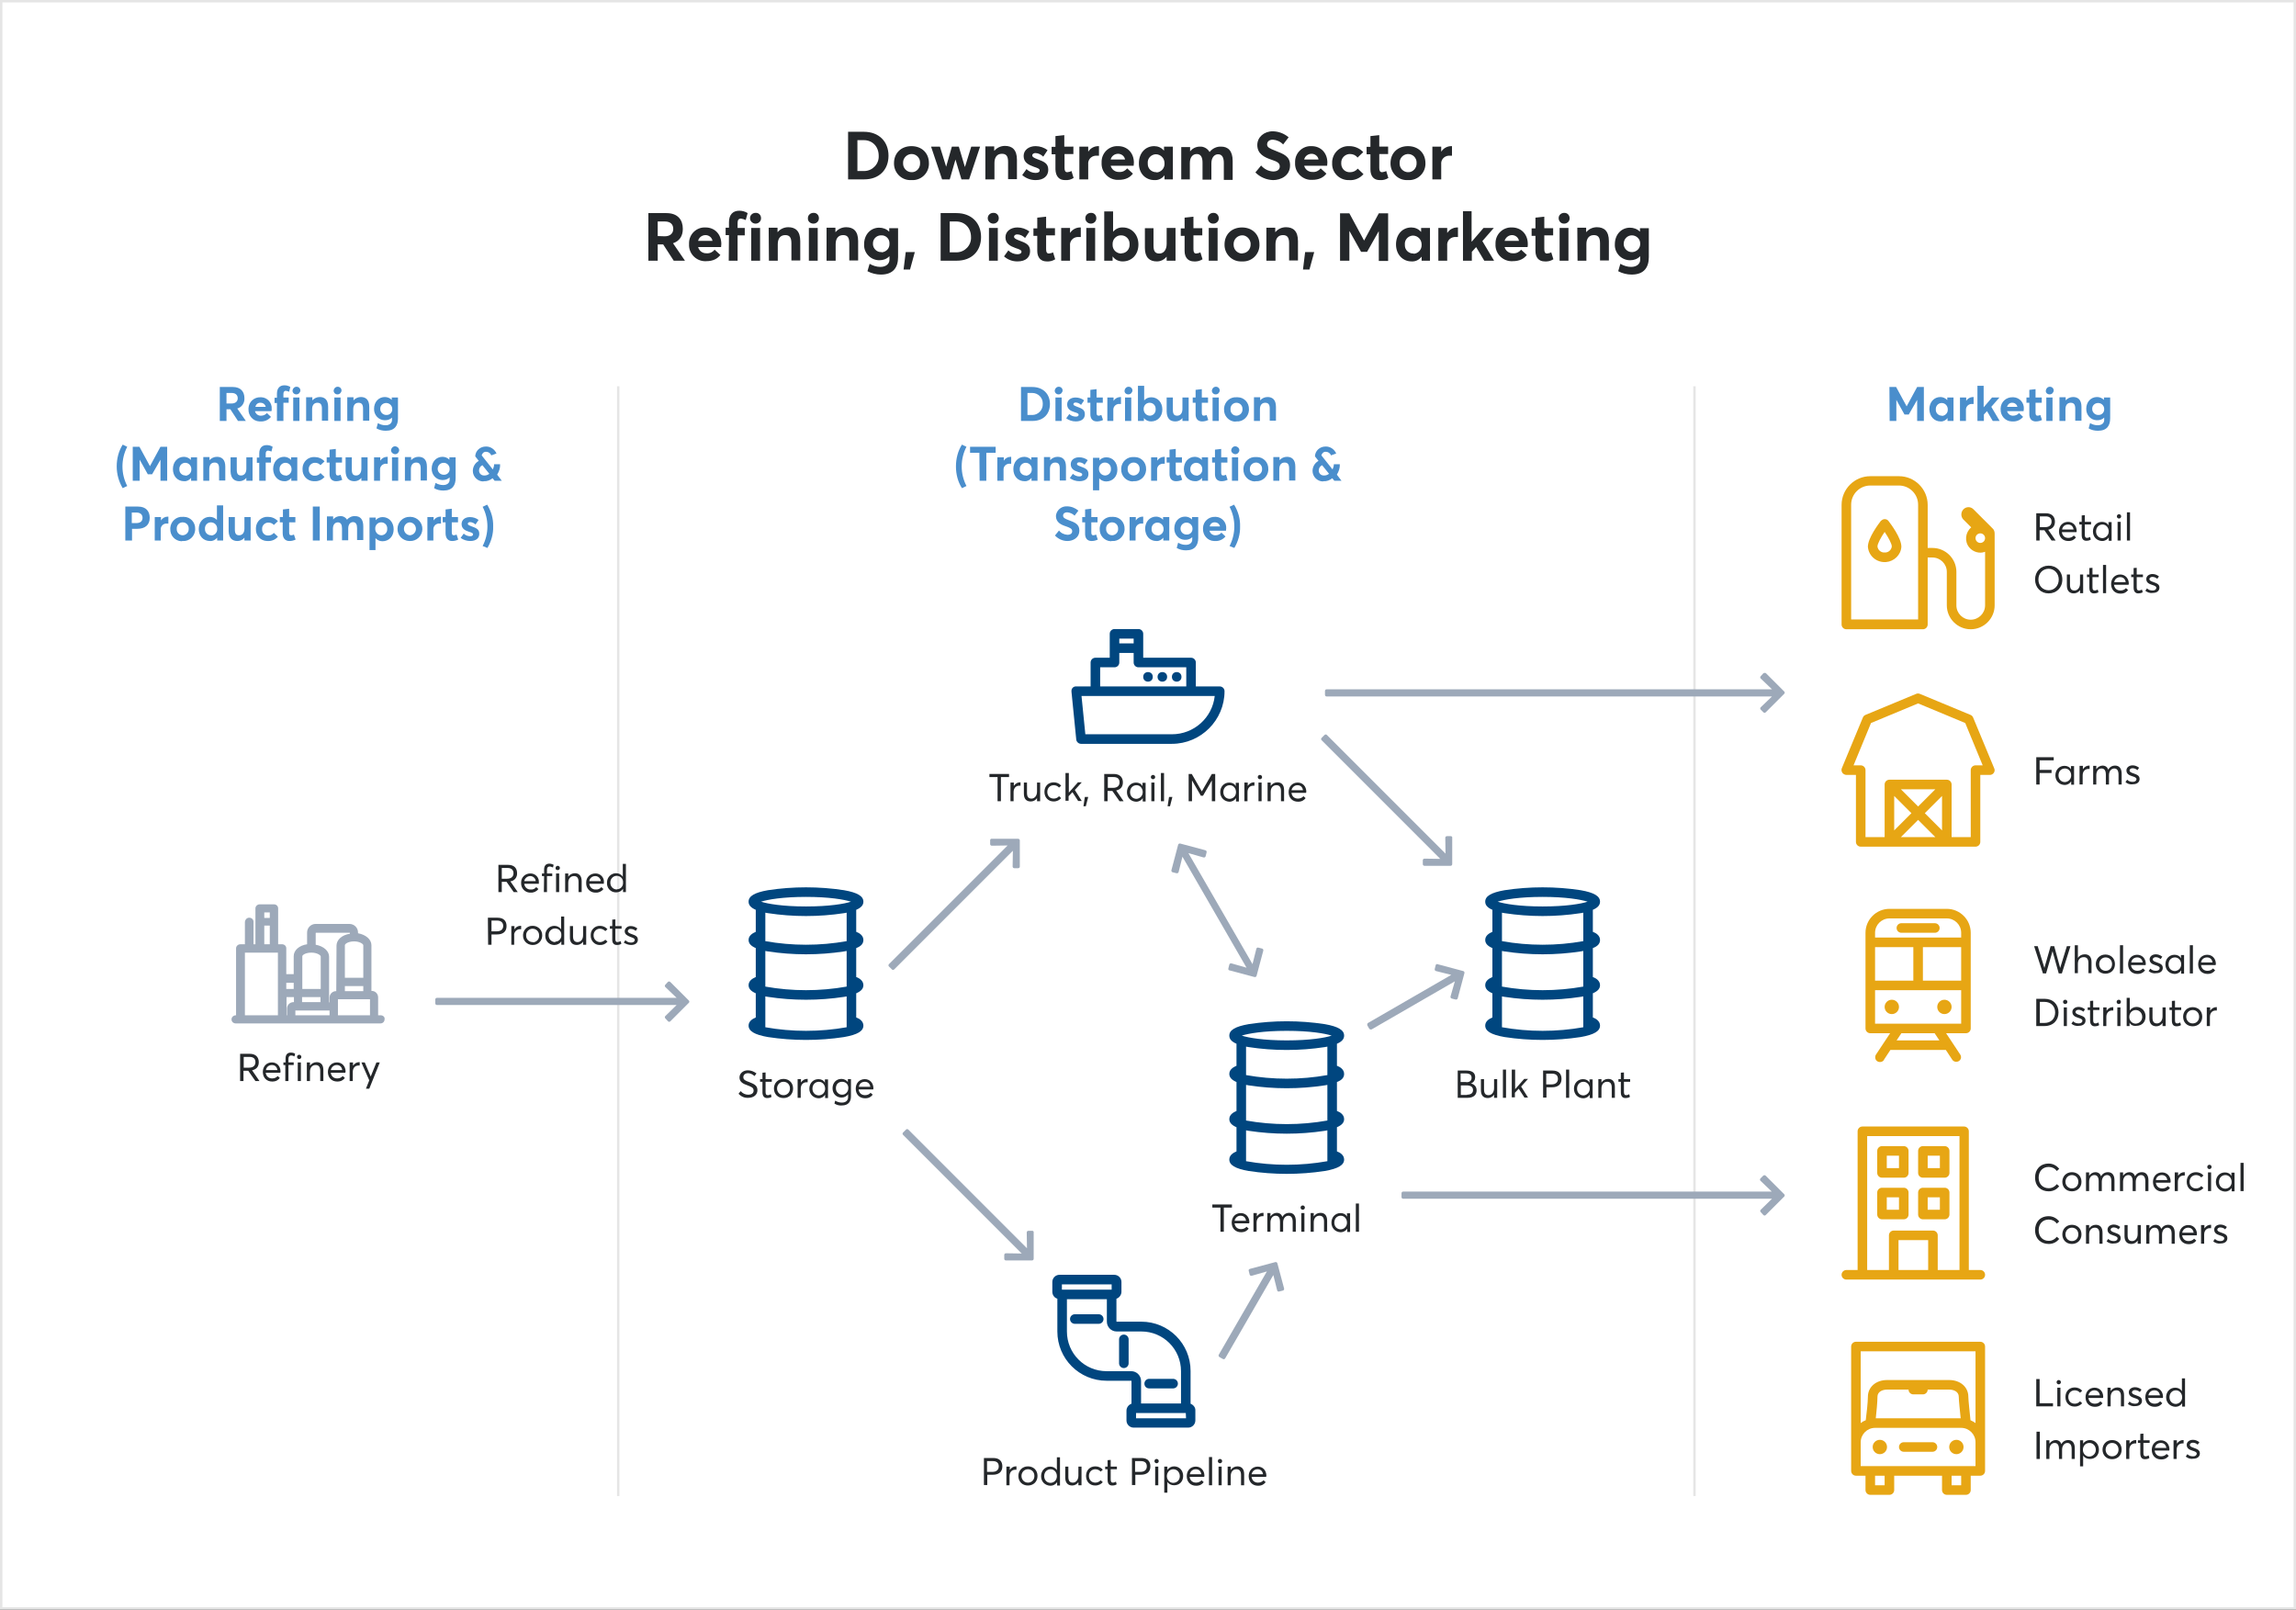 <?xml version="1.0" encoding="UTF-8"?> <!-- Generator: Adobe Illustrator 24.3.0, SVG Export Plug-In . SVG Version: 6.00 Build 0) --> <svg xmlns="http://www.w3.org/2000/svg" xmlns:xlink="http://www.w3.org/1999/xlink" version="1.1" id="Layer_1" x="0px" y="0px" viewBox="0 0 960 673" style="enable-background:new 0 0 960 673;" xml:space="preserve"><rect x="0" y="0" width="960" height="673" fill="#333333" stroke="none"/> <style type="text/css"> .st0{fill:#FFFFFF;} .st1{fill:#E5E5E5;} .st2{fill:#24272A;} .st3{fill:#4A8ECC;} .st4{fill:none;stroke:#E5E5E5;} .st5{fill:#9DA9B9;} .st6{enable-background:new ;} .st7{fill:#00467F;} .st8{fill:#E7A614;} </style> <g id="Downstream_Sector_-_Infographic" transform="translate(-216 -1386)"> <g id="Path_374" transform="translate(216 1386)"> <path class="st0" d="M959.5,672.5H0.5V0.5h959V672.5z"></path> <path class="st1" d="M1,1v671h958V1H1 M0,0h960v673H0V0z"></path> </g> <path id="Path_375" class="st2" d="M570.6,1461h6.7c6.4,0,10.2-4.1,10.2-9.9c0-5.9-4-10-10.3-10h-6.6V1461z M574.5,1457.5v-12.9 h2.7c3.6,0,6.2,2.7,6.2,6.5c0.2,3.4-2.5,6.3-5.9,6.4c-0.2,0-0.4,0-0.5,0H574.5z M597.2,1461.3c3.8,0.2,7-2.7,7.2-6.5 c0-0.2,0-0.4,0-0.6c0-4.2-3-7.1-7.3-7.1c-4.4,0-7.3,3-7.3,7.1c-0.1,3.8,2.9,7,6.6,7.1C596.8,1461.3,597,1461.3,597.2,1461.3z M597.2,1458c-2,0-3.6-1.6-3.6-3.6c0-0.1,0-0.1,0-0.2c-0.1-1.9,1.3-3.6,3.3-3.8c0.1,0,0.2,0,0.3,0c1.9,0,3.5,1.6,3.5,3.5 c0,0.1,0,0.2,0,0.3c0.1,2-1.4,3.7-3.3,3.8C597.3,1457.9,597.3,1457.9,597.2,1458L597.2,1458z M609.9,1461h3.2l2.4-8.3h0l2.5,8.3 h3.2l4.6-13.7h-3.7l-2.6,8.4h-0.1l-2.5-8.4H614l-2.4,8.4h0l-2.6-8.4h-3.7L609.9,1461z M628.1,1461h3.7v-6.9c0-2.5,1.2-3.8,3.1-3.8 c1.7,0,2.6,0.8,2.6,3.4v7.2h3.7v-8.1c0-4.2-2-5.8-5-5.8c-1.7,0-3.3,0.7-4.4,2h-0.1v-1.8h-3.7V1461z M649,1461.3 c3.6,0,5.3-1.9,5.3-4.3c0-2.7-1.7-3.4-4.7-4.5c-1.3-0.5-2-0.9-2-1.5c0-0.7,0.7-1,1.3-1c1.2,0,2.4,0.6,3.3,1.5l1.8-2.7 c-1.4-1.1-3.2-1.7-5-1.7c-2.8,0-5,1.6-5,4.1c0,2.7,2,3.7,4.2,4.5c1.8,0.6,2.5,0.9,2.5,1.5c0,0.7-0.6,1.1-1.7,1.1 c-1.4,0-2.8-0.6-3.8-1.6l-1.8,2.5C645,1460.6,647,1461.3,649,1461.3z M661.3,1461.3c1.3,0.1,2.5-0.2,3.6-0.9l-0.9-2.9 c-0.5,0.3-1.1,0.4-1.7,0.5c-0.9,0-1.2-0.6-1.2-1.8v-5.8h3.7v-3.1H661v-4.8l-3.7,0.4v4.5h-1.6v3.1h1.6v6.3 C657.4,1459.8,658.9,1461.3,661.3,1461.3z M667.3,1461h3.7v-6.3c-0.2-1.8,1.1-3.4,3-3.6c0.2,0,0.3,0,0.5,0c0.2,0,0.6,0,1,0v-4h-0.3 c-1.6,0-3.2,0.8-4.1,2.2h-0.1v-2h-3.7L667.3,1461z M690.1,1454c0-4-2.7-6.9-6.6-6.9c-3.7-0.2-6.8,2.7-6.9,6.4c0,0.2,0,0.4,0,0.6 c-0.2,3.7,2.7,6.9,6.4,7.1c0.2,0,0.5,0,0.7,0c3.1,0,4.8-1.1,6-2.6l-2.4-2.2c-0.8,1-2,1.6-3.3,1.5c-1.7,0.1-3.2-1-3.6-2.6h9.6 C690,1455.1,690.1,1454.5,690.1,1454z M683.5,1450.3c1.4,0,2.7,1,2.9,2.4h-6C680.7,1451.3,682,1450.3,683.5,1450.3L683.5,1450.3z M698.7,1461.3c1.6,0.1,3.1-0.6,4.1-1.9l0.1,0v1.6h3.5v-13.7h-3.7v1.6l-0.1,0c-1-1.2-2.5-1.8-4-1.8c-3.7,0-6.4,2.9-6.4,7.1 C692.1,1458.4,694.9,1461.3,698.7,1461.3z M699.4,1458c-1.9,0-3.5-1.5-3.5-3.4c0-0.1,0-0.2,0-0.3c-0.2-1.9,1.2-3.6,3.2-3.8 c0.1,0,0.2,0,0.3,0c2,0.1,3.5,1.7,3.5,3.7c0,0.1,0,0.1,0,0.2c0.1,1.9-1.4,3.6-3.3,3.7C699.5,1457.9,699.4,1457.9,699.4,1458 L699.4,1458z M709.8,1461h3.7v-6.8c0-2.5,1.2-3.8,2.9-3.8c1.7,0,2.4,1.4,2.4,3.6v7.1h3.7v-6.8c0-2.5,1.3-3.8,2.8-3.8 c1.7,0,2.4,1.4,2.4,3.6v7.1h3.7v-7.9c0-4.2-1.9-6-4.8-6c-1.8-0.1-3.6,0.7-4.8,2.2h-0.1c-0.8-1.4-2.4-2.3-4-2.2 c-1.6,0-3.1,0.7-4.1,2h0v-1.8h-3.7V1461z M748.3,1461.3c3.2,0,7.1-1.8,7.1-6.2c0-3.8-2.7-4.7-6.2-6.1c-2.3-0.9-3.4-1.4-3.4-2.6 c0-1.3,1-2,2.4-2c1.6,0.1,3.2,0.8,4.3,2l2.3-3c-1.9-1.6-4.3-2.5-6.7-2.5c-3.6,0-6.4,2.5-6.4,5.7c0,3.8,3,5.2,6,6.2 c2.4,0.8,3.4,1.4,3.4,2.8c0,1.2-0.9,2.1-2.8,2.1c-1.9-0.1-3.7-1-5-2.5l-2.4,2.9C742.9,1460.1,745.5,1461.2,748.3,1461.3z M771,1454 c0-4-2.7-6.9-6.6-6.9c-3.7-0.2-6.8,2.7-6.9,6.4c0,0.2,0,0.4,0,0.6c-0.2,3.7,2.7,6.9,6.4,7.1c0.2,0,0.5,0,0.7,0c3.1,0,4.8-1.1,6-2.6 l-2.4-2.2c-0.8,1-2,1.6-3.3,1.5c-1.7,0.1-3.2-1-3.6-2.6h9.6C770.9,1455.1,771,1454.5,771,1454z M764.4,1450.3c1.4,0,2.7,1,2.9,2.4 h-6C761.6,1451.3,762.9,1450.3,764.4,1450.3z M780.1,1461.3c2.3,0.2,4.5-0.8,6-2.5l-2.4-2.3c-0.8,1-2,1.5-3.2,1.5 c-2,0.1-3.6-1.4-3.7-3.4c0-0.1,0-0.3,0-0.4c-0.1-2,1.4-3.6,3.3-3.8c0.1,0,0.3,0,0.4,0c1.2,0,2.4,0.5,3.1,1.5l2.4-2.3 c-1.5-1.6-3.6-2.5-5.8-2.5c-3.7-0.2-6.9,2.6-7.2,6.4c0,0.2,0,0.5,0,0.7c-0.2,3.7,2.7,6.9,6.5,7.1 C779.7,1461.3,779.9,1461.3,780.1,1461.3z M792.9,1461.3c1.3,0.1,2.5-0.2,3.6-0.9l-0.9-2.9c-0.5,0.3-1.1,0.4-1.7,0.5 c-0.9,0-1.2-0.6-1.2-1.8v-5.8h3.7v-3.1h-3.7v-4.8l-3.7,0.4v4.5h-1.6v3.1h1.6v6.3C789,1459.8,790.5,1461.3,792.9,1461.3z M804.8,1461.3c3.8,0.2,7-2.7,7.2-6.5c0-0.2,0-0.4,0-0.6c0-4.2-3-7.1-7.3-7.1c-4.4,0-7.3,3-7.3,7.1c-0.1,3.8,2.9,7,6.6,7.1 C804.4,1461.3,804.6,1461.3,804.8,1461.3z M804.8,1458c-2,0-3.6-1.6-3.6-3.6c0-0.1,0-0.1,0-0.2c-0.1-1.9,1.3-3.6,3.3-3.8 c0.1,0,0.2,0,0.3,0c1.9,0,3.5,1.6,3.5,3.5c0,0.1,0,0.2,0,0.3c0.1,2-1.4,3.7-3.3,3.8C804.9,1457.9,804.9,1457.9,804.8,1458 L804.8,1458z M814.9,1461h3.7v-6.3c-0.2-1.8,1.1-3.4,3-3.6c0.2,0,0.3,0,0.5,0c0.2,0,0.6,0,1,0v-4h-0.3c-1.6,0-3.2,0.8-4.1,2.2h-0.1 v-2h-3.7L814.9,1461z M487.1,1495h3.9v-6.8h2.3l4.4,6.8h4.7l-5-7.3c2.7-0.9,4.1-3,4.1-6c0-3.8-2.1-6.6-6.9-6.6h-7.5L487.1,1495z M491,1484.7v-6.1h3c2.3,0,3.5,1.2,3.5,3.1c0,1.8-1.2,3.1-3.6,3.1L491,1484.7z M517.6,1488c0-4-2.7-6.9-6.6-6.9 c-3.7-0.2-6.8,2.7-6.9,6.4c0,0.2,0,0.4,0,0.6c-0.2,3.7,2.7,6.9,6.4,7.1c0.2,0,0.5,0,0.7,0c3.1,0,4.8-1.1,6-2.6l-2.4-2.2 c-0.8,1-2,1.6-3.3,1.5c-1.7,0.1-3.2-1-3.6-2.6h9.6C517.5,1489.1,517.6,1488.5,517.6,1488L517.6,1488z M511,1484.3 c1.4,0,2.7,1,2.9,2.4h-6C508.2,1485.3,509.5,1484.3,511,1484.3z M520.7,1495h3.7v-10.6h3v-3.1h-3v-2.1c0-1.3,0.5-1.8,1.4-1.8 c0.7,0.1,1.4,0.3,2,0.6l0.8-2.9c-1.1-0.7-2.3-1-3.5-1c-2.7,0-4.3,1.7-4.3,4.8v2.3h-1.4v3.1h1.4L520.7,1495z M531.9,1479.5 c1.3,0,2.3-1,2.3-2.2c0,0,0,0,0-0.1c0-1.3-1-2.3-2.3-2.2c0,0,0,0,0,0c-1.2,0-2.3,0.9-2.3,2.2c0,0,0,0,0,0.1 C529.6,1478.4,530.6,1479.5,531.9,1479.5C531.9,1479.5,531.9,1479.5,531.9,1479.5z M530.1,1495h3.7v-13.7h-3.7V1495z M537.5,1495 h3.7v-6.9c0-2.5,1.2-3.8,3.1-3.8c1.7,0,2.6,0.8,2.6,3.4v7.2h3.7v-8.1c0-4.2-2-5.8-5-5.8c-1.7,0-3.3,0.7-4.4,2h-0.1v-1.8h-3.7 L537.5,1495z M556.1,1479.5c1.3,0,2.3-1,2.3-2.2c0,0,0,0,0-0.1c0-1.3-1-2.3-2.3-2.2c0,0,0,0,0,0c-1.2,0-2.3,0.9-2.3,2.2 c0,0,0,0,0,0.1C553.7,1478.4,554.7,1479.5,556.1,1479.5C556,1479.5,556,1479.5,556.1,1479.5z M554.2,1495h3.7v-13.7h-3.7V1495z M561.7,1495h3.7v-6.9c0-2.5,1.2-3.8,3.1-3.8c1.7,0,2.6,0.8,2.6,3.4v7.2h3.7v-8.1c0-4.2-2-5.8-5-5.8c-1.7,0-3.3,0.7-4.4,2h-0.1 v-1.8h-3.7V1495z M584.3,1500.8c5.3,0,7.2-3.1,7.2-7.3v-12.1h-3.7v1.4h-0.1c-1.1-1.1-2.6-1.6-4.1-1.6c-3.6,0-6.3,2.9-6.3,6.9 c-0.2,3.5,2.5,6.5,6,6.7c0.2,0,0.3,0,0.5,0c1.5,0,2.9-0.5,4-1.6h0.1v1.4c0,1.6-1.3,3-3.8,3c-1.6,0-3.1-0.5-4.5-1.3l-0.9,3.1 C580.4,1500.3,582.4,1500.8,584.3,1500.8z M584.5,1491.4c-1.8,0.1-3.4-1.4-3.5-3.2c0-0.1,0-0.2,0-0.3c-0.1-1.8,1.3-3.4,3.2-3.5 c0.1,0,0.2,0,0.3,0c1.8-0.1,3.4,1.4,3.4,3.2c0,0.1,0,0.2,0,0.3c0.1,1.9-1.3,3.4-3.2,3.6C584.7,1491.4,584.6,1491.4,584.5,1491.4 L584.5,1491.4z M593.8,1498.7h2.7l2-7.3h-3.8L593.8,1498.7z M609.3,1495h6.7c6.4,0,10.2-4.1,10.2-9.9c0-5.9-4-10-10.3-10h-6.6V1495 z M613.1,1491.5v-12.9h2.7c3.6,0,6.2,2.7,6.2,6.5c0.2,3.4-2.5,6.3-5.9,6.4c-0.2,0-0.4,0-0.5,0H613.1z M631.3,1479.5 c1.3,0,2.3-1,2.3-2.2c0,0,0,0,0-0.1c0-1.3-1-2.3-2.3-2.2c0,0,0,0,0,0c-1.2,0-2.3,0.9-2.3,2.2c0,0,0,0,0,0.1 C629,1478.4,630,1479.5,631.3,1479.5C631.3,1479.5,631.3,1479.5,631.3,1479.5z M629.5,1495h3.7v-13.7h-3.7V1495z M641.4,1495.3 c3.6,0,5.3-1.8,5.3-4.3c0-2.7-1.7-3.4-4.7-4.5c-1.3-0.5-2-0.9-2-1.5c0-0.7,0.7-1,1.3-1c1.2,0,2.4,0.6,3.3,1.5l1.8-2.7 c-1.4-1.1-3.2-1.7-5-1.7c-2.8,0-5,1.6-5,4.1c0,2.7,2,3.7,4.2,4.5c1.8,0.6,2.5,0.9,2.5,1.5c0,0.7-0.6,1.1-1.7,1.1 c-1.4,0-2.8-0.6-3.8-1.6l-1.8,2.5C637.4,1494.6,639.3,1495.3,641.4,1495.3z M653.6,1495.3c1.3,0.1,2.5-0.2,3.6-0.9l-0.9-2.9 c-0.5,0.3-1.1,0.4-1.7,0.5c-0.9,0-1.2-0.6-1.2-1.8v-5.8h3.7v-3h-3.7v-4.8l-3.7,0.4v4.5h-1.6v3.1h1.6v6.3 C649.7,1493.8,651.3,1495.3,653.6,1495.3z M659.7,1495h3.7v-6.3c-0.2-1.8,1.1-3.4,3-3.6c0.2,0,0.4,0,0.5,0c0.2,0,0.6,0,1,0v-4h-0.3 c-1.6,0-3.2,0.8-4.1,2.2h-0.1v-2h-3.7V1495z M672.1,1479.5c1.3,0,2.3-1,2.3-2.2c0,0,0,0,0-0.1c0-1.3-1-2.3-2.3-2.2c0,0,0,0,0,0 c-1.2,0-2.3,0.9-2.3,2.2c0,0,0,0,0,0.1C669.8,1478.4,670.8,1479.5,672.1,1479.5C672.1,1479.5,672.1,1479.5,672.1,1479.5z M670.2,1495h3.7v-13.7h-3.7V1495z M685.4,1495.3c3.8,0,6.6-2.8,6.6-7.1c0-4.1-2.8-7.1-6.5-7.1c-1.6-0.1-3.1,0.6-4.1,1.8h0v-8.5 h-3.7v20.6h3.5v-1.7l0.1,0C682.2,1494.6,683.8,1495.3,685.4,1495.3L685.4,1495.3z M684.8,1492c-1.9,0-3.6-1.5-3.6-3.5 c0-0.1,0-0.2,0-0.3c-0.1-2,1.3-3.7,3.3-3.8c0.1,0,0.2,0,0.3,0c2,0,3.5,1.6,3.5,3.5c0,0.1,0,0.2,0,0.3c0.1,1.9-1.3,3.6-3.2,3.7 C685,1491.9,684.9,1491.9,684.8,1492L684.8,1492z M699.7,1495.3c1.6,0,3-0.7,4-1.9l0.1,0v1.6h3.7v-13.7h-3.7v6.7c0,2.6-1.4,4-3,4 c-1.7,0-2.5-0.8-2.5-3.3v-7.3h-3.6v8.3C694.7,1493.7,696.7,1495.3,699.7,1495.3L699.7,1495.3z M715.2,1495.3 c1.3,0.1,2.5-0.2,3.6-0.9l-0.9-2.9c-0.5,0.3-1.1,0.4-1.7,0.5c-0.9,0-1.2-0.6-1.2-1.8v-5.8h3.7v-3H715v-4.8l-3.7,0.4v4.5h-1.6v3.1 h1.6v6.3C711.3,1493.8,712.9,1495.3,715.2,1495.3z M723.3,1479.5c1.2,0,2.3-0.9,2.3-2.2s-0.9-2.3-2.2-2.3c0,0-0.1,0-0.1,0 c-1.2,0-2.3,0.9-2.3,2.2c0,1.2,0.9,2.3,2.2,2.3C723.2,1479.5,723.3,1479.5,723.3,1479.5z M721.4,1495h3.7v-13.7h-3.7V1495z M735.4,1495.3c3.8,0.2,7-2.7,7.2-6.5c0-0.2,0-0.4,0-0.6c0-4.2-3-7.1-7.3-7.1c-4.4,0-7.3,3-7.3,7.1c-0.1,3.8,2.9,7,6.6,7.1 C735,1495.3,735.2,1495.3,735.4,1495.3z M735.4,1492c-2,0-3.6-1.6-3.6-3.6c0-0.1,0-0.1,0-0.2c-0.1-2,1.4-3.6,3.3-3.8 s3.6,1.4,3.8,3.3c0,0.1,0,0.3,0,0.4c0.1,2-1.4,3.7-3.3,3.8C735.5,1491.9,735.5,1491.9,735.4,1492L735.4,1492z M745.6,1495h3.7v-6.9 c0-2.5,1.2-3.8,3.1-3.8c1.7,0,2.6,0.8,2.6,3.4v7.2h3.7v-8.1c0-4.2-2-5.8-5-5.8c-1.7,0-3.3,0.7-4.4,2h-0.1v-1.8h-3.7V1495z M760.8,1498.7h2.7l2-7.3h-3.8L760.8,1498.7z M776.3,1495h3.9v-12.3h0.1l4.8,8.6h2.5l4.8-8.5h0.1v12.3h3.9v-19.9h-3.9l-6.1,11.3 h-0.1l-6.1-11.3h-3.9V1495z M806.2,1495.3c1.6,0.1,3.1-0.6,4.1-1.9l0.1,0v1.6h3.5v-13.7h-3.7v1.6l-0.1,0c-1-1.2-2.5-1.8-4-1.8 c-3.7,0-6.4,2.9-6.4,7.1C799.7,1492.4,802.5,1495.3,806.2,1495.3L806.2,1495.3z M806.9,1492c-1.9,0-3.5-1.5-3.5-3.4 c0-0.1,0-0.2,0-0.3c-0.2-1.9,1.2-3.6,3.2-3.8c0.1,0,0.2,0,0.3,0c2,0.1,3.5,1.7,3.5,3.7c0,0.1,0,0.1,0,0.2c0.1,1.9-1.4,3.6-3.3,3.7 C807,1491.9,807,1491.9,806.9,1492L806.9,1492z M817.4,1495h3.7v-6.3c-0.2-1.8,1.1-3.4,3-3.6c0.2,0,0.3,0,0.5,0c0.2,0,0.6,0,1,0v-4 h-0.3c-1.6,0-3.2,0.8-4.1,2.2h-0.1v-2h-3.7L817.4,1495z M827.8,1495h3.6v-3.7l1.8-2l3.4,5.7h4.1l-4.9-8.2l4.8-5.5h-4.3l-4.9,5.7 h-0.1v-12.7h-3.6V1495z M854.8,1488c0-4-2.7-6.9-6.6-6.9c-3.7-0.2-6.8,2.7-6.9,6.4c0,0.2,0,0.4,0,0.6c-0.2,3.7,2.7,6.9,6.4,7.1 c0.2,0,0.5,0,0.7,0c3.1,0,4.8-1.1,6-2.6l-2.4-2.2c-0.8,1-2,1.6-3.3,1.5c-1.7,0.1-3.2-1-3.6-2.6h9.6 C854.8,1489.1,854.8,1488.5,854.8,1488L854.8,1488z M848.2,1484.3c1.4,0,2.7,1,2.9,2.4h-6C845.5,1485.3,846.8,1484.3,848.2,1484.3 L848.2,1484.3z M861.9,1495.3c1.3,0.1,2.5-0.2,3.6-0.9l-0.9-2.9c-0.5,0.3-1.1,0.4-1.7,0.5c-0.9,0-1.2-0.6-1.2-1.8v-5.8h3.7v-3h-3.7 v-4.8l-3.7,0.4v4.5h-1.6v3.1h1.6v6.3C858,1493.8,859.5,1495.3,861.9,1495.3z M870,1479.5c1.2,0,2.3-0.9,2.3-2.2s-0.9-2.3-2.2-2.3 c0,0-0.1,0-0.1,0c-1.2,0-2.3,0.9-2.3,2.2c0,1.2,0.9,2.3,2.2,2.3C869.9,1479.5,869.9,1479.5,870,1479.5z M868.1,1495h3.7v-13.7h-3.7 V1495z M875.6,1495h3.7v-6.9c0-2.5,1.2-3.8,3.1-3.8c1.7,0,2.6,0.8,2.6,3.4v7.2h3.7v-8.1c0-4.2-2-5.8-5-5.8c-1.7,0-3.3,0.7-4.4,2 h-0.1v-1.8h-3.7L875.6,1495z M898.2,1500.8c5.3,0,7.2-3.1,7.2-7.3v-12.1h-3.7v1.4h-0.1c-1.1-1.1-2.6-1.6-4.1-1.6 c-3.6,0-6.3,2.9-6.3,6.9c-0.2,3.5,2.5,6.5,6,6.7c0.2,0,0.3,0,0.5,0c1.5,0,2.9-0.5,4-1.6h0.1v1.4c0,1.6-1.3,3-3.8,3 c-1.6,0-3.1-0.5-4.5-1.3l-0.9,3.1C894.3,1500.3,896.3,1500.8,898.2,1500.8z M898.4,1491.4c-1.8,0.1-3.4-1.4-3.5-3.2 c0-0.1,0-0.2,0-0.3c0-1.9,1.5-3.5,3.4-3.5c1.9,0,3.5,1.5,3.5,3.4c0.1,1.9-1.3,3.4-3.2,3.6C898.6,1491.4,898.5,1491.4,898.4,1491.4 L898.4,1491.4z"></path> <path id="Path_376" class="st3" d="M307.9,1562h2.8v-4.9h1.6l3.2,4.9h3.3l-3.6-5.2c1.9-0.5,3.1-2.3,3-4.3c0-2.7-1.5-4.7-4.9-4.7 h-5.4V1562z M310.7,1554.7v-4.4h2.2c1.6,0,2.5,0.9,2.5,2.2c0,1.3-0.9,2.2-2.6,2.2H310.7z M329.6,1557c0.2-2.6-1.8-4.8-4.3-4.9 c-0.1,0-0.2,0-0.4,0c-2.6-0.1-4.9,1.9-5,4.6c0,0.1,0,0.3,0,0.4c-0.1,2.7,1.9,5,4.6,5.1c0.2,0,0.3,0,0.5,0c1.6,0.1,3.2-0.6,4.3-1.9 l-1.7-1.6c-0.6,0.7-1.5,1.1-2.4,1.1c-1.2,0.1-2.3-0.7-2.6-1.9h6.9C329.6,1557.8,329.6,1557.3,329.6,1557z M325,1554.4 c1,0,1.9,0.7,2.1,1.7h-4.3C323,1555,323.9,1554.3,325,1554.4z M331.9,1562h2.6v-7.6h2.2v-2.2h-2.2v-1.5c0-0.9,0.4-1.3,1-1.3 c0.5,0.1,1,0.2,1.4,0.4l0.5-2c-0.8-0.5-1.6-0.7-2.5-0.7c-1.9,0-3.1,1.2-3.1,3.5v1.7h-1v2.2h1V1562z M339.9,1550.9 c0.9,0,1.6-0.7,1.7-1.6c0,0,0,0,0,0c0-0.9-0.7-1.6-1.6-1.6c0,0,0,0,0,0c-0.9,0-1.6,0.7-1.7,1.6c0,0,0,0,0,0 C338.3,1550.2,339,1550.9,339.9,1550.9C339.9,1550.9,339.9,1550.9,339.9,1550.9z M338.6,1562h2.6v-9.8h-2.6V1562z M343.9,1562h2.6 v-4.9c0-1.8,0.9-2.7,2.2-2.7c1.2,0,1.9,0.6,1.9,2.4v5.1h2.6v-5.8c0-3-1.5-4.1-3.5-4.1c-1.2,0-2.3,0.5-3.1,1.4h0v-1.3h-2.6V1562z M357.1,1550.9c0.9,0,1.6-0.7,1.7-1.6c0,0,0,0,0,0c0-0.9-0.7-1.6-1.6-1.6c0,0,0,0,0,0c-0.9,0-1.6,0.7-1.7,1.6c0,0,0,0,0,0 C355.5,1550.2,356.2,1550.9,357.1,1550.9C357.1,1550.9,357.1,1550.9,357.1,1550.9z M355.8,1562h2.6v-9.8h-2.6V1562z M361.1,1562 h2.6v-4.9c0-1.8,0.9-2.7,2.2-2.7c1.2,0,1.9,0.6,1.9,2.4v5.1h2.6v-5.8c0-3-1.5-4.1-3.5-4.1c-1.2,0-2.3,0.5-3.1,1.4h0v-1.3h-2.6V1562 z M377.3,1566.1c3.8,0,5.1-2.2,5.1-5.2v-8.7h-2.6v1h0c-0.8-0.8-1.8-1.2-2.9-1.2c-2.6,0-4.5,2.1-4.5,4.9c-0.1,2.5,1.8,4.7,4.3,4.8 c0.1,0,0.2,0,0.4,0c1.1,0,2.1-0.4,2.8-1.1h0v1c0,1.2-0.9,2.2-2.7,2.2c-1.1,0-2.2-0.3-3.2-0.9l-0.6,2.2 C374.6,1565.8,375.9,1566.1,377.3,1566.1z M377.5,1559.5c-1.3,0-2.4-1-2.5-2.3c0-0.1,0-0.1,0-0.2c-0.1-1.3,0.9-2.4,2.3-2.5 c0.1,0,0.2,0,0.2,0c1.3,0,2.4,1,2.5,2.3c0,0.1,0,0.1,0,0.2c0.1,1.3-0.9,2.5-2.3,2.5C377.6,1559.5,377.5,1559.5,377.5,1559.5z M267.3,1590.1l1.9-0.9c-1.3-2.5-2-5.3-2-8.2c0-2.9,0.7-5.7,2-8.2l-1.9-0.9c-1.7,2.7-2.5,5.9-2.5,9.1 C264.8,1584.3,265.7,1587.4,267.3,1590.1z M271.6,1587h2.8v-8.8h0l3.4,6.1h1.8l3.5-6.1h0v8.8h2.8v-14.2h-2.8l-4.4,8.1h0l-4.4-8.1 h-2.8V1587z M293,1587.2c1.1,0.1,2.2-0.5,2.9-1.4l0,0v1.2h2.5v-9.8h-2.6v1.1l0,0c-0.7-0.8-1.8-1.3-2.9-1.3c-2.6,0-4.6,2.1-4.6,5.1 C288.3,1585.2,290.3,1587.2,293,1587.2z M293.5,1584.8c-1.4,0-2.5-1.1-2.5-2.4c0-0.1,0-0.2,0-0.2c-0.1-1.4,0.9-2.6,2.3-2.7 c0.1,0,0.2,0,0.2,0c1.4,0,2.5,1.2,2.5,2.6c0,0,0,0.1,0,0.1c0.1,1.4-1,2.6-2.4,2.7C293.5,1584.8,293.5,1584.8,293.5,1584.8z M300.9,1587h2.6v-4.9c0-1.8,0.9-2.7,2.2-2.7c1.2,0,1.9,0.6,1.9,2.4v5.1h2.6v-5.8c0-3-1.5-4.1-3.5-4.1c-1.2,0-2.3,0.5-3.1,1.4h0 v-1.3h-2.6V1587z M316.1,1587.2c1.1,0,2.2-0.5,2.9-1.4l0,0v1.2h2.6v-9.8H319v4.8c0,1.9-1,2.8-2.2,2.8c-1.2,0-1.8-0.6-1.8-2.4v-5.2 h-2.6v5.9C312.5,1586.1,314,1587.2,316.1,1587.2z M324.5,1587h2.6v-7.6h2.2v-2.2h-2.2v-1.5c0-0.9,0.4-1.3,1-1.3 c0.5,0.1,1,0.2,1.4,0.4l0.5-2c-0.8-0.5-1.6-0.7-2.5-0.7c-1.9,0-3.1,1.2-3.1,3.5v1.7h-1v2.2h1V1587z M334.9,1587.2 c1.1,0.1,2.2-0.5,2.9-1.4l0,0v1.2h2.5v-9.8h-2.6v1.1l0,0c-0.7-0.8-1.8-1.3-2.9-1.3c-2.6,0-4.6,2.1-4.6,5.1 C330.3,1585.2,332.3,1587.2,334.9,1587.2z M335.4,1584.8c-1.4,0-2.5-1.1-2.5-2.4c0-0.1,0-0.2,0-0.2c-0.1-1.4,0.9-2.6,2.3-2.7 c0.1,0,0.2,0,0.2,0c1.4,0,2.5,1.2,2.5,2.6c0,0,0,0.1,0,0.1c0.1,1.4-1,2.6-2.4,2.7C335.5,1584.8,335.5,1584.8,335.4,1584.8z M347.4,1587.2c1.6,0.1,3.2-0.5,4.3-1.8l-1.7-1.6c-0.6,0.7-1.4,1.1-2.3,1.1c-1.4,0.1-2.6-1-2.6-2.4c0-0.1,0-0.2,0-0.3 c-0.1-1.4,1-2.6,2.4-2.7c0.1,0,0.2,0,0.3,0c0.9,0,1.7,0.4,2.2,1l1.7-1.6c-1.1-1.2-2.6-1.8-4.1-1.8c-2.7-0.2-5,1.9-5.1,4.6 c0,0.2,0,0.3,0,0.5c-0.1,2.7,1.9,4.9,4.6,5C347.1,1587.2,347.3,1587.2,347.4,1587.2z M356.5,1587.2c0.9,0,1.8-0.2,2.6-0.6l-0.7-2.1 c-0.4,0.2-0.8,0.3-1.2,0.3c-0.6,0-0.8-0.4-0.8-1.3v-4.1h2.6v-2.2h-2.6v-3.5l-2.6,0.3v3.2h-1.2v2.2h1.2v4.5 C353.7,1586.1,354.8,1587.2,356.5,1587.2z M364.2,1587.2c1.1,0,2.2-0.5,2.9-1.4l0,0v1.2h2.6v-9.8h-2.6v4.8c0,1.9-1,2.8-2.2,2.8 c-1.2,0-1.8-0.6-1.8-2.4v-5.2h-2.6v5.9C360.6,1586.1,362.1,1587.2,364.2,1587.2z M372.3,1587h2.6v-4.5c-0.1-1.3,0.8-2.4,2.1-2.6 c0.1,0,0.2,0,0.4,0c0.2,0,0.4,0,0.7,0v-2.9h-0.2c-1.2,0-2.3,0.6-2.9,1.6h0v-1.4h-2.6V1587z M381.2,1575.9c0.9,0,1.6-0.7,1.7-1.6 c0-0.9-0.7-1.6-1.6-1.7c0,0-0.1,0-0.1,0c-0.9,0-1.6,0.7-1.7,1.6c0,0.9,0.7,1.6,1.6,1.7C381.1,1575.9,381.2,1575.9,381.2,1575.9z M379.9,1587h2.6v-9.8h-2.6V1587z M385.2,1587h2.6v-4.9c0-1.8,0.9-2.7,2.2-2.7c1.2,0,1.9,0.6,1.9,2.4v5.1h2.6v-5.8 c0-3-1.5-4.1-3.5-4.1c-1.2,0-2.3,0.5-3.1,1.4h0v-1.3h-2.6V1587z M401.4,1591.1c3.8,0,5.1-2.2,5.1-5.2v-8.7h-2.6v1h0 c-0.8-0.8-1.8-1.2-2.9-1.2c-2.6,0-4.5,2.1-4.5,4.9c-0.1,2.5,1.8,4.7,4.3,4.8c0.1,0,0.2,0,0.4,0c1.1,0,2.1-0.4,2.8-1.1h0v1 c0,1.2-0.9,2.2-2.7,2.2c-1.1,0-2.2-0.3-3.2-0.9l-0.6,2.2C398.6,1590.8,400,1591.1,401.4,1591.1z M401.5,1584.5 c-1.3,0-2.4-1-2.5-2.3c0-0.1,0-0.1,0-0.2c0-1.4,1.1-2.5,2.5-2.5c1.4,0,2.5,1.1,2.5,2.5c0.1,1.3-0.9,2.5-2.3,2.5 C401.6,1584.5,401.6,1584.5,401.5,1584.5z M418.3,1587.2c1.3,0.1,2.6-0.4,3.6-1.2h0.1l0.8,1h3l-1.9-2.5v-0.1 c0.8-1.3,1.3-2.8,1.2-4.3l-2.5,0c0,0.7-0.2,1.4-0.5,2.1H422l-4.6-5.8c0.2-0.9,1-1.6,1.9-1.5c0.9,0,1.8,0.6,2.1,1.5l2.2-0.8 c-0.8-1.8-2.6-3-4.5-2.9c-2.3,0-4.3,1.7-4.4,4.1l1.5,1.9v0c-1.5,0.8-2.5,2.4-2.5,4.2c0,2.4,2,4.4,4.4,4.4 C418.1,1587.2,418.2,1587.2,418.3,1587.2z M418.6,1584.8c-1.2,0.1-2.2-0.7-2.3-1.9c0-0.1,0-0.1,0-0.2c0-0.9,0.5-1.8,1.4-2.2 l2.9,3.6v0C419.9,1584.6,419.3,1584.8,418.6,1584.8z M268.4,1612h2.8v-4.9h2.2c3.1,0,5.2-1.5,5.2-4.6c0-2.7-1.5-4.7-4.9-4.7h-5.3 V1612z M271.1,1604.7v-4.4h2c1.6,0,2.5,0.9,2.5,2.2c0,1.3-0.8,2.2-2.6,2.2H271.1z M280.6,1612h2.6v-4.5c-0.1-1.3,0.8-2.4,2.1-2.6 c0.1,0,0.2,0,0.4,0c0.2,0,0.4,0,0.7,0v-2.9h-0.2c-1.2,0-2.3,0.6-2.9,1.6h0v-1.4h-2.6V1612z M292.4,1612.2c2.7,0.2,5-1.9,5.2-4.6 c0-0.2,0-0.3,0-0.5c0.1-2.7-2-5-4.7-5c-0.2,0-0.3,0-0.5,0c-2.7-0.2-5,1.9-5.2,4.6c0,0.2,0,0.3,0,0.5c-0.1,2.7,2,5,4.7,5.1 C292.1,1612.2,292.3,1612.2,292.4,1612.2z M292.4,1609.8c-1.4,0-2.5-1.1-2.5-2.5c0-0.1,0-0.1,0-0.2c-0.1-1.4,0.9-2.6,2.3-2.7 c0.1,0,0.1,0,0.2,0c1.4,0,2.5,1.1,2.5,2.5c0,0.1,0,0.1,0,0.2c0.1,1.4-1,2.6-2.4,2.7C292.5,1609.8,292.5,1609.8,292.4,1609.8z M303.8,1612.2c1.2,0.1,2.3-0.5,3-1.4h0v1.2h2.5v-14.7h-2.6v6.1h0c-0.7-0.8-1.8-1.3-3-1.3c-2.6,0-4.6,2.1-4.6,5.1 C299.1,1610.2,301.1,1612.2,303.8,1612.2z M304.2,1609.8c-1.4,0-2.5-1.1-2.5-2.5c0-0.1,0-0.1,0-0.2c-0.1-1.4,0.9-2.6,2.3-2.7 c0.1,0,0.1,0,0.2,0c1.4,0,2.6,1.1,2.6,2.6c0,0.1,0,0.1,0,0.2c0.1,1.4-1,2.6-2.4,2.7C304.4,1609.8,304.3,1609.8,304.2,1609.8z M315.3,1612.2c1.1,0,2.2-0.5,2.9-1.4l0,0v1.2h2.6v-9.8h-2.6v4.8c0,1.9-1,2.8-2.2,2.8c-1.2,0-1.8-0.6-1.8-2.4v-5.2h-2.6v5.9 C311.7,1611.1,313.2,1612.2,315.3,1612.2z M327.9,1612.2c1.6,0.1,3.2-0.5,4.3-1.8l-1.7-1.6c-0.6,0.7-1.4,1.1-2.3,1.1 c-1.4,0.1-2.6-1-2.6-2.4c0-0.1,0-0.2,0-0.3c-0.1-1.4,1-2.6,2.4-2.7c0.1,0,0.2,0,0.3,0c0.9,0,1.7,0.4,2.2,1l1.7-1.6 c-1.1-1.2-2.6-1.8-4.1-1.8c-2.7-0.2-5,1.9-5.1,4.6c0,0.2,0,0.3,0,0.5c-0.1,2.7,1.9,4.9,4.6,5 C327.6,1612.2,327.8,1612.2,327.9,1612.2z M337,1612.2c0.9,0,1.8-0.2,2.6-0.6l-0.7-2.1c-0.4,0.2-0.8,0.3-1.2,0.3 c-0.6,0-0.8-0.4-0.8-1.3v-4.1h2.6v-2.2h-2.6v-3.5l-2.6,0.3v3.2H333v2.2h1.2v4.5C334.2,1611.1,335.3,1612.2,337,1612.2z M346.8,1612 h2.9v-14.2h-2.9V1612z M352.6,1612h2.6v-4.9c0-1.8,0.9-2.7,2.1-2.7c1.2,0,1.7,1,1.7,2.5v5h2.6v-4.9c0-1.8,0.9-2.7,2-2.7 c1.2,0,1.7,1,1.7,2.5v5h2.6v-5.7c0-3-1.3-4.3-3.4-4.3c-1.3-0.1-2.6,0.5-3.4,1.5h0c-0.6-1-1.7-1.6-2.9-1.5c-1.1,0-2.2,0.5-2.9,1.4h0 v-1.3h-2.6V1612z M370.4,1616h2.6v-5l0,0c0.7,0.8,1.8,1.3,2.9,1.3c2.7,0,4.7-2,4.7-5c0-3-2-5.1-4.6-5.1c-1.1,0-2.2,0.4-2.9,1.3h0 v-1.1h-2.6V1616z M375.5,1609.8c-1.4,0-2.5-1.1-2.6-2.5c0-0.1,0-0.1,0-0.2c-0.1-1.4,0.9-2.6,2.3-2.7c1.4-0.1,2.6,0.9,2.7,2.3 c0,0.1,0,0.3,0,0.4c0.1,1.4-0.9,2.6-2.3,2.7C375.6,1609.8,375.5,1609.8,375.5,1609.8z M387.4,1612.2c2.8,0.1,5.1-2.1,5.2-4.9 c0.1-2.8-2.1-5.1-4.9-5.2c-0.1,0-0.2,0-0.3,0c-2.8-0.1-5.1,2.1-5.2,4.9s2.1,5.1,4.9,5.2C387.2,1612.2,387.3,1612.2,387.4,1612.2z M387.4,1609.8c-1.5-0.1-2.6-1.4-2.5-2.9c0.1-1.4,1.2-2.5,2.5-2.5c1.5,0.1,2.6,1.4,2.5,2.9C389.8,1608.7,388.7,1609.7,387.4,1609.8 z M394.6,1612h2.6v-4.5c-0.1-1.3,0.8-2.4,2.1-2.6c0.1,0,0.2,0,0.4,0c0.2,0,0.4,0,0.7,0v-2.9h-0.2c-1.2,0-2.3,0.6-2.9,1.6h0v-1.4 h-2.6V1612z M405,1612.2c0.9,0,1.8-0.2,2.6-0.6l-0.7-2.1c-0.4,0.2-0.8,0.3-1.2,0.3c-0.6,0-0.8-0.4-0.8-1.3v-4.1h2.6v-2.2h-2.6v-3.5 l-2.6,0.3v3.2h-1.2v2.2h1.2v4.5C402.3,1611.1,403.4,1612.2,405,1612.2z M412.6,1612.2c2.6,0,3.8-1.3,3.8-3c0-1.9-1.2-2.4-3.4-3.2 c-1-0.4-1.4-0.6-1.4-1c0-0.5,0.5-0.7,0.9-0.7c0.9,0,1.7,0.4,2.3,1l1.3-1.9c-1-0.8-2.3-1.2-3.6-1.2c-2,0-3.5,1.1-3.5,2.9 c0,1.9,1.4,2.7,3,3.2c1.3,0.4,1.8,0.6,1.8,1.1c0,0.5-0.4,0.8-1.2,0.8c-1,0-2-0.4-2.7-1.1l-1.3,1.8 C409.7,1611.7,411.1,1612.2,412.6,1612.2z M419.8,1615.1c1.6-2.7,2.5-5.9,2.4-9c0.1-3.2-0.8-6.3-2.5-9.1l-1.9,0.9 c1.3,2.5,2,5.3,2,8.2c0,2.8-0.7,5.7-2,8.2L419.8,1615.1z"></path> <path id="Path_377" class="st3" d="M642.9,1562h4.8c4.6,0,7.3-2.9,7.3-7.1c0-4.2-2.9-7.1-7.4-7.1h-4.7V1562z M645.6,1559.5v-9.2h2 c2.4,0,4.4,1.9,4.4,4.3c0,0.1,0,0.2,0,0.3c0.1,2.4-1.8,4.5-4.2,4.6c-0.1,0-0.3,0-0.4,0H645.6z M658.6,1550.9c0.9,0,1.6-0.7,1.7-1.6 c0,0,0,0,0,0c0-0.9-0.7-1.6-1.6-1.6c0,0,0,0,0,0c-0.9,0-1.6,0.7-1.7,1.6c0,0,0,0,0,0C657,1550.2,657.7,1550.9,658.6,1550.9 C658.6,1550.9,658.6,1550.9,658.6,1550.9z M657.3,1562h2.6v-9.8h-2.6V1562z M665.8,1562.2c2.6,0,3.8-1.3,3.8-3 c0-1.9-1.2-2.4-3.4-3.2c-1-0.4-1.4-0.6-1.4-1c0-0.5,0.5-0.7,0.9-0.7c0.9,0,1.7,0.4,2.3,1l1.3-1.9c-1-0.8-2.3-1.2-3.6-1.2 c-2,0-3.5,1.1-3.5,2.9c0,1.9,1.4,2.7,3,3.2c1.3,0.4,1.8,0.6,1.8,1.1c0,0.5-0.4,0.8-1.2,0.8c-1,0-2-0.4-2.7-1.1l-1.3,1.8 C662.9,1561.7,664.3,1562.2,665.8,1562.2z M674.6,1562.2c0.9,0,1.8-0.2,2.6-0.6l-0.7-2.1c-0.4,0.2-0.8,0.3-1.2,0.3 c-0.6,0-0.8-0.4-0.8-1.3v-4.1h2.6v-2.2h-2.6v-3.5l-2.6,0.3v3.2h-1.2v2.2h1.2v4.5C671.8,1561.1,672.9,1562.2,674.6,1562.2z M678.9,1562h2.6v-4.5c-0.1-1.3,0.8-2.4,2.1-2.6c0.1,0,0.2,0,0.4,0c0.2,0,0.4,0,0.7,0v-2.9h-0.2c-1.2,0-2.3,0.6-2.9,1.6h0v-1.4 h-2.6V1562z M687.8,1550.9c0.9,0,1.6-0.7,1.7-1.6c0,0,0,0,0,0c0-0.9-0.7-1.6-1.6-1.6c0,0,0,0,0,0c-0.9,0-1.6,0.7-1.7,1.6 c0,0,0,0,0,0C686.1,1550.2,686.8,1550.9,687.8,1550.9C687.7,1550.9,687.7,1550.9,687.8,1550.9z M686.4,1562h2.6v-9.8h-2.6V1562z M697.3,1562.2c2.7,0,4.7-2,4.7-5c0-3-2-5.1-4.6-5.1c-1.1,0-2.2,0.4-3,1.3h0v-6.1h-2.6v14.7h2.5v-1.2l0,0 C695,1561.7,696.1,1562.2,697.3,1562.2z M696.8,1559.8c-1.4,0-2.5-1.1-2.6-2.5c0-0.1,0-0.1,0-0.2c-0.1-1.4,0.9-2.6,2.3-2.7 c0.1,0,0.1,0,0.2,0c1.4,0,2.5,1.1,2.5,2.5c0,0.1,0,0.1,0,0.2c0.1,1.4-0.9,2.6-2.3,2.7C697,1559.8,696.9,1559.8,696.8,1559.8z M707.5,1562.2c1.1,0,2.2-0.5,2.9-1.4l0,0v1.2h2.6v-9.8h-2.6v4.8c0,1.9-1,2.8-2.2,2.8c-1.2,0-1.8-0.6-1.8-2.4v-5.2h-2.6v5.9 C703.9,1561.1,705.3,1562.2,707.5,1562.2z M718.6,1562.2c0.9,0,1.8-0.2,2.6-0.6l-0.7-2.1c-0.4,0.2-0.8,0.3-1.2,0.3 c-0.6,0-0.8-0.4-0.8-1.3v-4.1h2.6v-2.2h-2.6v-3.5l-2.6,0.3v3.2h-1.2v2.2h1.2v4.5C715.8,1561.1,716.9,1562.2,718.6,1562.2z M724.3,1550.9c0.9,0,1.6-0.7,1.7-1.6c0,0,0,0,0,0c0-0.9-0.7-1.6-1.6-1.6c0,0,0,0,0,0c-0.9,0-1.6,0.7-1.7,1.6c0,0,0,0,0,0 C722.7,1550.2,723.4,1550.9,724.3,1550.9C724.3,1550.9,724.3,1550.9,724.3,1550.9z M723,1562h2.6v-9.8H723V1562z M733,1562.2 c2.7,0.2,5-1.9,5.2-4.6c0-0.2,0-0.3,0-0.5c0.1-2.7-2-5-4.7-5c-0.2,0-0.3,0-0.5,0c-2.7-0.2-5,1.9-5.2,4.6c0,0.2,0,0.3,0,0.5 c-0.1,2.7,2,5,4.7,5.1C732.7,1562.2,732.8,1562.2,733,1562.2z M733,1559.8c-1.4,0-2.5-1.1-2.5-2.5c0-0.1,0-0.1,0-0.2 c-0.1-1.4,0.9-2.6,2.3-2.7c0.1,0,0.1,0,0.2,0c1.4,0,2.5,1.1,2.5,2.5c0,0.1,0,0.1,0,0.2c0.1,1.4-1,2.6-2.4,2.7 C733.1,1559.8,733,1559.8,733,1559.8z M740.2,1562h2.6v-4.9c0-1.8,0.9-2.7,2.2-2.7c1.2,0,1.9,0.6,1.9,2.4v5.1h2.6v-5.8 c0-3-1.5-4.1-3.5-4.1c-1.2,0-2.3,0.5-3.1,1.4h0v-1.3h-2.6V1562z M618.2,1590.1l1.9-0.9c-1.3-2.5-2-5.3-2-8.2c0-2.9,0.7-5.7,2-8.2 l-1.9-0.9c-1.7,2.7-2.5,5.9-2.5,9.1C615.7,1584.3,616.5,1587.4,618.2,1590.1z M625.6,1587h2.8v-11.7h3.9v-2.5h-10.7v2.5h3.9 L625.6,1587z M633,1587h2.6v-4.5c-0.1-1.3,0.8-2.4,2.1-2.6c0.1,0,0.2,0,0.4,0c0.2,0,0.4,0,0.7,0v-2.9h-0.2c-1.2,0-2.3,0.6-2.9,1.6 h0v-1.4H633V1587z M644.4,1587.2c1.1,0.1,2.2-0.5,2.9-1.4l0,0v1.2h2.5v-9.8h-2.6v1.1l0,0c-0.7-0.8-1.8-1.3-2.9-1.3 c-2.6,0-4.6,2.1-4.6,5.1C639.7,1585.2,641.7,1587.2,644.4,1587.2z M644.9,1584.8c-1.4,0-2.5-1.1-2.5-2.4c0-0.1,0-0.2,0-0.2 c-0.1-1.4,0.9-2.6,2.3-2.7c0.1,0,0.2,0,0.2,0c1.4,0,2.5,1.2,2.5,2.6c0,0,0,0.1,0,0.1c0.1,1.4-1,2.6-2.4,2.7 C645,1584.8,644.9,1584.8,644.9,1584.8z M652.4,1587h2.6v-4.9c0-1.8,0.9-2.7,2.2-2.7c1.2,0,1.9,0.6,1.9,2.4v5.1h2.6v-5.8 c0-3-1.5-4.1-3.5-4.1c-1.2,0-2.3,0.5-3.1,1.4h0v-1.3h-2.6V1587z M667.3,1587.2c2.6,0,3.8-1.3,3.8-3c0-1.9-1.2-2.4-3.4-3.2 c-1-0.4-1.4-0.6-1.4-1c0-0.5,0.5-0.7,0.9-0.7c0.9,0,1.7,0.4,2.3,1l1.3-1.9c-1-0.8-2.3-1.2-3.6-1.2c-2,0-3.5,1.1-3.5,2.9 c0,1.9,1.4,2.7,3,3.2c1.3,0.4,1.8,0.6,1.8,1.1c0,0.5-0.4,0.8-1.2,0.8c-1,0-2-0.4-2.7-1.1l-1.3,1.8 C664.4,1586.7,665.8,1587.2,667.3,1587.2z M673,1591h2.6v-5l0,0c0.7,0.8,1.8,1.3,2.9,1.3c2.7,0,4.7-2,4.7-5c0-3-2-5.1-4.6-5.1 c-1.1,0-2.2,0.4-2.9,1.3h0v-1.1H673V1591z M678.1,1584.8c-1.4,0-2.5-1.1-2.6-2.5c0-0.1,0-0.1,0-0.2c-0.1-1.4,0.9-2.6,2.3-2.7 c0.1,0,0.1,0,0.2,0c1.4,0,2.5,1.1,2.5,2.5c0,0.1,0,0.1,0,0.2c0.1,1.4-0.9,2.6-2.3,2.7C678.2,1584.8,678.2,1584.8,678.1,1584.8z M690,1587.2c2.7,0.2,5-1.9,5.2-4.6c0-0.2,0-0.3,0-0.5c0.1-2.7-2-5-4.7-5c-0.2,0-0.3,0-0.5,0c-2.7-0.2-5,1.9-5.2,4.6 c0,0.2,0,0.3,0,0.5c-0.1,2.7,2,5,4.7,5.1C689.7,1587.2,689.8,1587.2,690,1587.2z M690,1584.8c-1.4,0-2.5-1.1-2.5-2.5 c0-0.1,0-0.1,0-0.2c-0.1-1.4,0.9-2.6,2.3-2.7c0.1,0,0.1,0,0.2,0c1.4,0,2.5,1.1,2.5,2.5c0,0.1,0,0.1,0,0.2c0.1,1.4-1,2.6-2.4,2.7 C690.1,1584.8,690,1584.8,690,1584.8z M697.2,1587h2.6v-4.5c-0.1-1.3,0.8-2.4,2.1-2.6c0.1,0,0.2,0,0.4,0c0.2,0,0.4,0,0.7,0v-2.9 h-0.2c-1.2,0-2.3,0.6-2.9,1.6h0v-1.4h-2.6V1587z M707.7,1587.2c0.9,0,1.8-0.2,2.6-0.6l-0.7-2.1c-0.4,0.2-0.8,0.3-1.2,0.3 c-0.6,0-0.8-0.4-0.8-1.3v-4.1h2.6v-2.2h-2.6v-3.5l-2.6,0.3v3.2h-1.2v2.2h1.2v4.5C704.9,1586.1,706,1587.2,707.7,1587.2z M715.7,1587.2c1.1,0.1,2.2-0.5,2.9-1.4l0,0v1.2h2.5v-9.8h-2.6v1.1l0,0c-0.7-0.8-1.8-1.3-2.9-1.3c-2.6,0-4.6,2.1-4.6,5.1 C711,1585.2,713,1587.2,715.7,1587.2z M716.2,1584.8c-1.4,0-2.5-1.1-2.5-2.4c0-0.1,0-0.2,0-0.2c-0.1-1.4,0.9-2.6,2.3-2.7 c0.1,0,0.2,0,0.2,0c1.4,0,2.5,1.2,2.5,2.6c0,0,0,0.1,0,0.1c0.1,1.4-1,2.6-2.4,2.7C716.3,1584.8,716.2,1584.8,716.2,1584.8z M726.7,1587.2c0.9,0,1.8-0.2,2.6-0.6l-0.7-2.1c-0.4,0.2-0.8,0.3-1.2,0.3c-0.6,0-0.8-0.4-0.8-1.3v-4.1h2.6v-2.2h-2.6v-3.5l-2.6,0.3 v3.2h-1.2v2.2h1.2v4.5C723.9,1586.1,725,1587.2,726.7,1587.2z M732.5,1575.9c0.9,0,1.6-0.7,1.7-1.6c0-0.9-0.7-1.6-1.6-1.7 c0,0-0.1,0-0.1,0c-0.9,0-1.6,0.7-1.7,1.6c0,0.9,0.7,1.6,1.6,1.7C732.4,1575.9,732.4,1575.9,732.5,1575.9z M731.1,1587h2.6v-9.8 h-2.6V1587z M741.1,1587.2c2.7,0.2,5-1.9,5.2-4.6c0-0.2,0-0.3,0-0.5c0.1-2.7-2-5-4.7-5c-0.2,0-0.3,0-0.5,0c-2.7-0.2-5,1.9-5.2,4.6 c0,0.2,0,0.3,0,0.5c-0.1,2.7,2,5,4.7,5.1C740.8,1587.2,741,1587.2,741.1,1587.2z M741.1,1584.8c-1.4,0-2.5-1.1-2.5-2.5 c0-0.1,0-0.1,0-0.2c-0.1-1.4,1-2.6,2.4-2.7s2.6,1,2.7,2.4c0,0.1,0,0.2,0,0.3c0.1,1.4-1,2.6-2.4,2.7 C741.2,1584.8,741.2,1584.8,741.1,1584.8z M748.3,1587h2.6v-4.9c0-1.8,0.9-2.7,2.2-2.7c1.2,0,1.9,0.6,1.9,2.4v5.1h2.6v-5.8 c0-3-1.5-4.1-3.5-4.1c-1.2,0-2.3,0.5-3.1,1.4h0v-1.3h-2.6V1587z M769.4,1587.2c1.3,0.1,2.6-0.4,3.6-1.2h0.1l0.8,1h3l-1.9-2.5v-0.1 c0.8-1.3,1.3-2.8,1.2-4.3l-2.5,0c0,0.7-0.2,1.4-0.5,2.1h-0.1l-4.6-5.8c0.2-0.9,1-1.6,1.9-1.5c0.9,0,1.8,0.6,2.1,1.5l2.2-0.8 c-0.8-1.8-2.6-3-4.5-2.9c-2.3,0-4.3,1.7-4.4,4.1l1.5,1.9v0c-1.5,0.8-2.5,2.4-2.5,4.2c0,2.4,2,4.4,4.4,4.4 C769.2,1587.2,769.3,1587.2,769.4,1587.2z M769.7,1584.8c-1.2,0.1-2.2-0.7-2.3-1.9c0-0.1,0-0.1,0-0.2c0-0.9,0.5-1.8,1.4-2.2 l2.9,3.6v0C771,1584.6,770.4,1584.8,769.7,1584.8z M662.3,1612.2c2.3,0,5-1.3,5-4.4c0-2.7-2-3.4-4.4-4.3c-1.6-0.6-2.4-1-2.4-1.9 c0-0.9,0.7-1.4,1.7-1.4c1.2,0.1,2.3,0.6,3.1,1.4l1.6-2.1c-1.3-1.1-3-1.8-4.8-1.8c-2.4-0.1-4.4,1.7-4.6,4c0,0,0,0,0,0 c0,2.7,2.1,3.7,4.3,4.4c1.7,0.6,2.5,1,2.5,2c0,0.9-0.7,1.5-2,1.5c-1.4-0.1-2.7-0.7-3.5-1.8l-1.7,2.1 C658.4,1611.3,660.3,1612.2,662.3,1612.2z M672.4,1612.2c0.9,0,1.8-0.2,2.6-0.6l-0.7-2.1c-0.4,0.2-0.8,0.3-1.2,0.3 c-0.6,0-0.8-0.4-0.8-1.3v-4.1h2.6v-2.2h-2.6v-3.5l-2.6,0.3v3.2h-1.2v2.2h1.2v4.5C669.6,1611.1,670.7,1612.2,672.4,1612.2z M681,1612.2c2.7,0.2,5-1.9,5.2-4.6c0-0.2,0-0.3,0-0.5c0.1-2.7-2-5-4.7-5c-0.2,0-0.3,0-0.5,0c-2.7-0.2-5,1.9-5.2,4.6 c0,0.2,0,0.3,0,0.5c-0.1,2.7,2,5,4.7,5.1C680.6,1612.2,680.8,1612.2,681,1612.2z M681,1609.8c-1.4,0-2.5-1.1-2.5-2.5 c0-0.1,0-0.1,0-0.2c-0.1-1.4,0.9-2.6,2.3-2.7c0.1,0,0.1,0,0.2,0c1.4,0,2.5,1.1,2.5,2.5c0,0.1,0,0.1,0,0.2c0.1,1.4-1,2.6-2.4,2.7 C681,1609.8,681,1609.8,681,1609.8z M688.2,1612h2.6v-4.5c-0.1-1.3,0.8-2.4,2.1-2.6c0.1,0,0.2,0,0.4,0c0.2,0,0.4,0,0.7,0v-2.9h-0.2 c-1.2,0-2.3,0.6-2.9,1.6h0v-1.4h-2.6V1612z M699.5,1612.2c1.1,0.1,2.2-0.5,2.9-1.4l0,0v1.2h2.5v-9.8h-2.6v1.1l0,0 c-0.7-0.8-1.8-1.3-2.9-1.3c-2.6,0-4.6,2.1-4.6,5.1C694.9,1610.2,696.8,1612.2,699.5,1612.2z M700,1609.8c-1.4,0-2.5-1.1-2.5-2.4 c0-0.1,0-0.2,0-0.2c-0.1-1.4,0.9-2.6,2.3-2.7c0.1,0,0.2,0,0.2,0c1.4,0,2.5,1.2,2.5,2.6c0,0,0,0.1,0,0.1c0.1,1.4-1,2.6-2.4,2.7 C700.1,1609.8,700.1,1609.8,700,1609.8z M711.9,1616.1c3.8,0,5.1-2.2,5.1-5.2v-8.7h-2.6v1h0c-0.8-0.8-1.8-1.2-2.9-1.2 c-2.6,0-4.5,2.1-4.5,4.9c-0.1,2.5,1.8,4.7,4.3,4.8c0.1,0,0.2,0,0.4,0c1.1,0,2.1-0.4,2.8-1.1h0v1c0,1.2-0.9,2.2-2.7,2.2 c-1.1,0-2.2-0.3-3.2-0.9l-0.6,2.2C709.2,1615.8,710.5,1616.1,711.9,1616.1z M712.1,1609.5c-1.4,0-2.5-1.1-2.5-2.5s1.1-2.5,2.5-2.5 c1.3,0,2.4,1,2.5,2.3c0,0.1,0,0.1,0,0.2c0.1,1.3-0.9,2.5-2.3,2.5C712.2,1609.5,712.1,1609.5,712.1,1609.5z M728.7,1607 c0.2-2.6-1.8-4.8-4.3-4.9c-0.1,0-0.2,0-0.4,0c-2.6-0.1-4.9,1.9-5,4.6c0,0.1,0,0.3,0,0.4c-0.1,2.7,1.9,5,4.6,5.1c0.2,0,0.3,0,0.5,0 c1.6,0.1,3.2-0.6,4.3-1.9l-1.7-1.6c-0.6,0.7-1.5,1.1-2.4,1.1c-1.2,0.1-2.3-0.7-2.6-1.9h6.9C728.6,1607.8,728.7,1607.3,728.7,1607z M724,1604.4c1,0,1.9,0.7,2.1,1.7h-4.3C722,1605,722.9,1604.3,724,1604.4z M732.1,1615.1c1.6-2.7,2.5-5.9,2.4-9 c0.1-3.2-0.8-6.3-2.5-9.1l-1.9,0.9c1.3,2.5,2,5.3,2,8.2c0,2.8-0.7,5.7-2,8.2L732.1,1615.1z"></path> <path id="Path_378" class="st3" d="M1006.1,1562h2.8v-8.8h0l3.4,6.1h1.8l3.5-6.1h0v8.8h2.8v-14.2h-2.8l-4.4,8.1h0l-4.4-8.1h-2.8 L1006.1,1562z M1027.4,1562.2c1.1,0.1,2.2-0.5,2.9-1.4l0,0v1.2h2.5v-9.8h-2.6v1.1l0,0c-0.7-0.8-1.8-1.3-2.9-1.3 c-2.6,0-4.6,2.1-4.6,5.1C1022.8,1560.2,1024.8,1562.2,1027.4,1562.2z M1027.9,1559.8c-1.4,0-2.5-1.1-2.5-2.4c0-0.1,0-0.2,0-0.2 c-0.1-1.4,0.9-2.6,2.3-2.7c0.1,0,0.2,0,0.2,0c1.4,0,2.5,1.2,2.5,2.6c0,0,0,0.1,0,0.1c0.1,1.4-1,2.6-2.4,2.7 C1028,1559.8,1028,1559.8,1027.9,1559.8z M1035.4,1562h2.6v-4.5c-0.1-1.3,0.8-2.4,2.1-2.6c0.1,0,0.2,0,0.4,0c0.2,0,0.4,0,0.7,0 v-2.9h-0.2c-1.2,0-2.3,0.6-2.9,1.6h0v-1.4h-2.6V1562z M1042.9,1562h2.6v-2.7l1.3-1.4l2.4,4.1h2.9l-3.5-5.9l3.4-3.9h-3.1l-3.5,4.1h0 v-9h-2.6V1562z M1062.2,1557c0.2-2.6-1.8-4.8-4.3-4.9c-0.1,0-0.2,0-0.4,0c-2.6-0.1-4.9,1.9-5,4.6c0,0.1,0,0.3,0,0.4 c-0.1,2.7,1.9,5,4.6,5.1c0.2,0,0.3,0,0.5,0c1.6,0.1,3.2-0.6,4.3-1.9l-1.7-1.6c-0.6,0.7-1.5,1.1-2.4,1.1c-1.2,0.1-2.3-0.7-2.6-1.9 h6.9C1062.1,1557.8,1062.2,1557.3,1062.2,1557z M1057.4,1554.4c1,0,1.9,0.7,2.1,1.7h-4.3C1055.5,1555,1056.4,1554.3,1057.4,1554.4z M1067.2,1562.2c0.9,0,1.8-0.2,2.6-0.6l-0.7-2.1c-0.4,0.2-0.8,0.3-1.2,0.3c-0.6,0-0.8-0.4-0.8-1.3v-4.1h2.6v-2.2h-2.6v-3.5 l-2.6,0.3v3.2h-1.2v2.2h1.2v4.5C1064.4,1561.1,1065.5,1562.2,1067.2,1562.2z M1073,1550.9c0.9,0,1.6-0.7,1.7-1.6c0,0,0,0,0,0 c0-0.9-0.7-1.6-1.6-1.6c0,0,0,0,0,0c-0.9,0-1.6,0.7-1.7,1.6c0,0,0,0,0,0C1071.3,1550.2,1072,1550.9,1073,1550.9 C1072.9,1550.9,1072.9,1550.9,1073,1550.9z M1071.6,1562h2.6v-9.8h-2.6V1562z M1077,1562h2.6v-4.9c0-1.8,0.9-2.7,2.2-2.7 c1.2,0,1.9,0.6,1.9,2.4v5.1h2.6v-5.8c0-3-1.5-4.1-3.5-4.1c-1.2,0-2.3,0.5-3.1,1.4h0v-1.3h-2.6V1562z M1093.2,1566.1 c3.8,0,5.1-2.2,5.1-5.2v-8.7h-2.6v1h0c-0.8-0.8-1.8-1.2-2.9-1.2c-2.6,0-4.5,2.1-4.5,4.9c-0.1,2.5,1.8,4.7,4.3,4.8 c0.1,0,0.2,0,0.4,0c1.1,0,2.1-0.4,2.8-1.1h0v1c0,1.2-0.9,2.2-2.7,2.2c-1.1,0-2.2-0.3-3.2-0.9l-0.6,2.2 C1090.4,1565.8,1091.8,1566.1,1093.2,1566.1z M1093.3,1559.5c-1.3,0-2.4-1-2.5-2.3c0-0.1,0-0.1,0-0.2c-0.1-1.3,0.9-2.4,2.3-2.5 c0.1,0,0.2,0,0.2,0c1.3,0,2.4,1,2.5,2.3c0,0.1,0,0.1,0,0.2c0.1,1.3-0.9,2.5-2.3,2.5C1093.4,1559.5,1093.4,1559.5,1093.3,1559.5z"></path> <path id="Path_379" class="st4" d="M924.5,1547.5v464"></path> <path id="Path_380" class="st4" d="M474.5,1547.5v464"></path> <g id="Group_82" transform="translate(-13 59)"> <path id="Path_234" class="st5" d="M388.2,1751.5h-1.1v-7.5c0-1.5-1.2-2.7-2.7-2.7h-0.1v-19.1c0-2.4-2.3-4.4-5.6-5v-0.3 c0-2-1.6-3.6-3.6-3.6H361c-2,0-3.6,1.6-3.6,3.6v4.9c-3.3,0.5-5.6,2.5-5.6,5v7.5h-3.1v-10.8c0-1-0.8-1.7-1.8-1.7h-1.6v-15 c0-1-0.8-1.7-1.8-1.7h-5.9c-1,0-1.8,0.8-1.8,1.7v15H335v-9.4c0-1-0.8-1.7-1.8-1.7c-1,0-1.7,0.8-1.8,1.7v9.4h-1.9 c-1,0-1.8,0.8-1.8,1.7v28h-0.1c-1,0-1.8,0.8-1.8,1.7c0,1,0.8,1.7,1.8,1.7h60.5c1,0,1.7-0.8,1.7-1.7 C390,1752.3,389.2,1751.5,388.2,1751.5C388.3,1751.5,388.2,1751.5,388.2,1751.5L388.2,1751.5z M339.5,1708.5h2.3v2.3h-2.3V1708.5z M339.5,1714h2.3v7.8h-2.3V1714z M345.2,1751.5h-13.8v-26.2h13.8L345.2,1751.5z M380.9,1722.2v13.6h-7.7v-13.6 c0-0.6,1.5-1.6,3.9-1.6C379.4,1720.6,380.9,1721.7,380.9,1722.2z M380.9,1739.3v2.1h-7.7v-2.1H380.9z M359.2,1725.3 c2.4,0,3.9,1.1,3.9,1.6v13.6h-7.7v-13.6C355.3,1726.3,356.8,1725.3,359.2,1725.3z M363,1743.9v2.1h-7.7v-2.1H363z M348.7,1737.9 h3.1v2.6h-3.1V1737.9z M351.8,1746h-0.1c-1.5,0-2.7,1.2-2.7,2.7v2.8h-0.2v-7.6h3.1V1746z M366.8,1751.5h-14.3v-2h14.3 L366.8,1751.5z M369.6,1741.4h-0.1c-1.5,0-2.7,1.2-2.7,2.7v2h-0.2v-19.1c0-2.4-2.3-4.4-5.6-5v-4.9c0-0.1,0.1-0.1,0.1-0.1h14.1 c0.1,0,0.1,0.1,0.1,0.1v0.3c-3.3,0.5-5.6,2.5-5.6,5L369.6,1741.4z M383.7,1751.5h-13.4v-6.7h13.4V1751.5z"></path> <g class="st6"> <path class="st2" d="M329.4,1767.6h4c2.6,0,3.8,1.5,3.8,3.5c0,1.9-1,3-2.8,3.4l3.1,4.5h-1.7l-3-4.3h-2v4.3h-1.4V1767.6z M333.1,1773.4c1.9,0,2.7-1,2.7-2.3c0-1.5-0.9-2.2-2.5-2.2h-2.4v4.5H333.1z"></path> <path class="st2" d="M346.2,1775.5h-6.1c0.2,1.5,1.2,2.4,2.7,2.4c1,0,1.8-0.4,2.3-1l0.9,0.8c-0.7,0.9-1.6,1.5-3.2,1.5 c-2.3,0-3.9-1.6-3.9-4c0-2.4,1.6-4,3.8-4c2.1,0,3.6,1.6,3.6,3.9C346.3,1775.2,346.2,1775.4,346.2,1775.5z M340.2,1774.4h4.8 c-0.2-1.3-1-2.1-2.3-2.1C341.4,1772.3,340.4,1773.1,340.2,1774.4z"></path> <path class="st2" d="M348.4,1772.3h-0.9v-1.1h0.9v-1.6c0-1.7,0.8-2.5,2.2-2.5c0.8,0,1.4,0.2,1.8,0.5l-0.3,1.1 c-0.5-0.3-0.9-0.4-1.4-0.4c-0.6,0-1.1,0.4-1.1,1.4v1.5h2.2v1.1h-2.2v6.7h-1.3V1772.3z"></path> <path class="st2" d="M353.2,1768.9c0-0.5,0.4-0.9,0.9-0.9s0.9,0.4,0.9,0.9c0,0.5-0.4,0.9-0.9,0.9S353.2,1769.4,353.2,1768.9z M353.5,1771.2h1.3v7.8h-1.3V1771.2z"></path> <path class="st2" d="M357.3,1771.2h1.3v1.4h0c0.6-0.9,1.6-1.5,2.8-1.5c1.7,0,2.8,1,2.8,3.3v4.6h-1.3v-4.3c0-1.8-0.8-2.4-1.9-2.4 c-1.5,0-2.4,1.1-2.4,2.8v3.9h-1.3V1771.2z"></path> <path class="st2" d="M373.4,1775.5h-6.1c0.2,1.5,1.2,2.4,2.7,2.4c1,0,1.8-0.4,2.3-1l0.9,0.8c-0.7,0.9-1.6,1.5-3.2,1.5 c-2.3,0-3.9-1.6-3.9-4c0-2.4,1.6-4,3.8-4c2.1,0,3.6,1.6,3.6,3.9C373.4,1775.2,373.4,1775.4,373.4,1775.5z M367.3,1774.4h4.8 c-0.2-1.3-1-2.1-2.3-2.1C368.6,1772.3,367.6,1773.1,367.3,1774.4z"></path> <path class="st2" d="M375.3,1771.2h1.3v1.4h0c0.6-0.9,1.5-1.5,2.5-1.5c0.1,0,0.2,0,0.3,0v1.4c-0.2,0-0.4,0-0.5,0 c-1.5,0-2.4,1.1-2.4,2.7v3.8h-1.3V1771.2z"></path> <path class="st2" d="M383.4,1778.7l-3.3-7.5h1.4l2.5,5.9h0l2.4-5.9h1.4l-4.4,11H382L383.4,1778.7z"></path> </g> </g> <g id="Group_83" transform="translate(-16 12)"> <path id="Path_233" class="st7" d="M593,1767c0-1.8-1.6-2.9-3-3.4v-9.2c2.1-0.9,3-2,3-3.4c0-2.3-2.4-3.8-8.1-4.8 c-10.5-1.6-21.3-1.6-31.8,0c-5.7,1-8.1,2.5-8.1,4.8c0,1.4,0.9,2.5,3,3.4v9.2c-1.4,0.6-3,1.6-3,3.4c0,1.4,0.9,2.5,3,3.4v12.1 c-1.4,0.6-3,1.6-3,3.4c0,1.4,0.9,2.5,3,3.4v10.1c-1.4,0.6-3,1.6-3,3.4c0,2.3,2.4,3.8,8.1,4.8c10.5,1.6,21.3,1.6,31.8,0 c5.7-1,8.1-2.5,8.1-4.8c0-1.8-1.6-2.9-3-3.4v-10.1c2.1-0.9,3-2,3-3.4c0-1.8-1.6-2.9-3-3.4v-12.1C592.1,1769.6,593,1768.5,593,1767 z M569,1749c9.7,0,16,1.1,18.8,2c-2.7,0.9-9.1,2-18.8,2s-16-1.1-18.8-2C553,1750.1,559.3,1749,569,1749z M553.1,1755.8 c10.5,1.6,21.3,1.6,31.8,0c0.4-0.1,0.7-0.1,1.1-0.2v11.9c-11.2,2-22.8,2-34,0v-11.9C552.3,1755.7,552.7,1755.7,553.1,1755.8z M586,1803.5c-11.2,2-22.8,2-34,0v-12.9c0.3,0.1,0.7,0.1,1.1,0.2c10.5,1.6,21.3,1.6,31.8,0c0.4-0.1,0.7-0.1,1.1-0.2V1803.5z M586,1786.5c-11.2,2-22.8,2-34,0v-14.9c0.3,0.1,0.7,0.1,1.1,0.2c10.5,1.6,21.3,1.6,31.8,0c0.4-0.1,0.7-0.1,1.1-0.2V1786.5z"></path> <g class="st6"> <path class="st2" d="M540.8,1831.3l0.9-1.1c0.8,1,2,1.5,3.1,1.5c1.4,0,2.3-0.6,2.3-1.7c0-1.3-1-1.6-2.5-2.2 c-1.7-0.6-3.4-1.3-3.4-3.3c0-1.7,1.5-3,3.5-3c1.3,0,2.5,0.5,3.6,1.3l-0.8,1.1c-0.9-0.8-1.9-1.2-2.7-1.2c-1.1,0-2,0.6-2,1.7 c0,1.1,1,1.5,2.4,2c1.9,0.8,3.5,1.3,3.5,3.4c0,2.1-1.8,3.2-3.8,3.2C543.4,1833.1,542,1832.6,540.8,1831.3z"></path> <path class="st2" d="M550.8,1830.7v-4.4h-1v-1.1h1v-2.7l1.3-0.1v2.8h2.6v1.1h-2.6v4.2c0,0.9,0.2,1.4,0.9,1.4 c0.5,0,0.9-0.2,1.3-0.4l0.3,1.1c-0.4,0.3-1,0.5-1.9,0.5C551.5,1833.1,550.8,1832.2,550.8,1830.7z"></path> <path class="st2" d="M555.6,1829.1c0-2.2,1.6-4,4-4c2.3,0,4,1.6,4,4s-1.7,4-4,4C557.2,1833.1,555.6,1831.4,555.6,1829.1z M562.3,1829.1c0-1.7-1.2-2.8-2.7-2.8c-1.6,0-2.7,1.3-2.7,2.8s1.1,2.8,2.7,2.8C561.1,1831.9,562.3,1830.8,562.3,1829.1z"></path> <path class="st2" d="M565.6,1825.2h1.3v1.4h0c0.6-0.9,1.5-1.5,2.5-1.5c0.1,0,0.2,0,0.3,0v1.4c-0.2,0-0.4,0-0.5,0 c-1.5,0-2.4,1.1-2.4,2.7v3.8h-1.3V1825.2z"></path> <path class="st2" d="M570.4,1829.2c0-2.3,1.6-4,3.8-4c1.2,0,2.2,0.5,2.7,1.5l0,0v-1.4h1.3v7.8H577v-1.4h0 c-0.6,0.9-1.5,1.5-2.8,1.5C572.1,1833.1,570.4,1831.5,570.4,1829.2z M577,1829.2c0-1.6-1.1-2.9-2.6-2.9c-1.5,0-2.7,1.1-2.7,2.9 c0,1.6,1.1,2.8,2.7,2.8C575.9,1831.9,577,1830.8,577,1829.2z"></path> <path class="st2" d="M580.9,1835.4l0.3-1.2c0.9,0.5,1.7,0.8,2.8,0.8c1.8,0,2.6-1,2.6-2.3v-1.2h0c-0.6,0.8-1.5,1.4-2.7,1.4 c-2.1,0-3.8-1.5-3.8-3.9c0-2.2,1.5-3.9,3.7-3.9c1.1,0,2.1,0.5,2.7,1.3h0v-1.2h1.3v7.2c0,2.2-1.1,3.8-3.8,3.8 C582.9,1836.3,581.8,1836,580.9,1835.4z M586.7,1828.9c0-1.6-1.1-2.6-2.6-2.6c-1.6,0-2.6,1.1-2.6,2.7c0,1.6,1.2,2.7,2.6,2.7 C585.6,1831.7,586.7,1830.5,586.7,1828.9z"></path> <path class="st2" d="M597.1,1829.5H591c0.2,1.5,1.2,2.4,2.7,2.4c1,0,1.8-0.4,2.3-1l0.9,0.8c-0.7,0.9-1.6,1.5-3.2,1.5 c-2.3,0-3.9-1.6-3.9-4c0-2.4,1.6-4,3.8-4c2.1,0,3.6,1.6,3.6,3.9C597.2,1829.2,597.1,1829.4,597.1,1829.5z M591.1,1828.4h4.8 c-0.2-1.3-1-2.1-2.3-2.1C592.3,1826.3,591.3,1827.1,591.1,1828.4z"></path> </g> </g> <g id="Group_86" transform="translate(292 12)"> <path id="Path_233-2" class="st7" d="M593,1767c0-1.8-1.6-2.9-3-3.4v-9.2c2.1-0.9,3-2,3-3.4c0-2.3-2.4-3.8-8.1-4.8 c-10.5-1.6-21.3-1.6-31.8,0c-5.7,1-8.1,2.5-8.1,4.8c0,1.4,0.9,2.5,3,3.4v9.2c-1.4,0.6-3,1.6-3,3.4c0,1.4,0.9,2.5,3,3.4v12.1 c-1.4,0.6-3,1.6-3,3.4c0,1.4,0.9,2.5,3,3.4v10.1c-1.4,0.6-3,1.6-3,3.4c0,2.3,2.4,3.8,8.1,4.8c10.5,1.6,21.3,1.6,31.8,0 c5.7-1,8.1-2.5,8.1-4.8c0-1.8-1.6-2.9-3-3.4v-10.1c2.1-0.9,3-2,3-3.4c0-1.8-1.6-2.9-3-3.4v-12.1C592.1,1769.6,593,1768.5,593,1767 z M569,1749c9.7,0,16,1.1,18.8,2c-2.7,0.9-9.1,2-18.8,2s-16-1.1-18.8-2C553,1750.1,559.3,1749,569,1749z M553.1,1755.8 c10.5,1.6,21.3,1.6,31.8,0c0.4-0.1,0.7-0.1,1.1-0.2v11.9c-11.2,2-22.8,2-34,0v-11.9C552.3,1755.7,552.7,1755.7,553.1,1755.8z M586,1803.5c-11.2,2-22.8,2-34,0v-12.9c0.3,0.1,0.7,0.1,1.1,0.2c10.5,1.6,21.3,1.6,31.8,0c0.4-0.1,0.7-0.1,1.1-0.2V1803.5z M586,1786.5c-11.2,2-22.8,2-34,0v-14.9c0.3,0.1,0.7,0.1,1.1,0.2c10.5,1.6,21.3,1.6,31.8,0c0.4-0.1,0.7-0.1,1.1-0.2V1786.5z"></path> <g class="st6"> <path class="st2" d="M533.4,1821.6h3.7c2.2,0,3.7,0.8,3.7,2.8c0,1.1-0.6,2.2-1.8,2.6v0c1.3,0.3,2.4,1.2,2.4,2.9 c0,1.8-1.2,3.1-3.8,3.1h-4.1V1821.6z M537.1,1826.5c1.2,0,2.2-0.5,2.2-1.9c0-1.1-0.7-1.8-2.4-1.8l-2.2,0v3.6H537.1z M537.4,1831.7c1.5,0,2.5-0.6,2.5-1.9c0-1.3-0.9-2-2.7-2h-2.4v4H537.4z"></path> <path class="st2" d="M543.2,1829.8v-4.6h1.3v4.3c0,1.8,0.7,2.4,1.9,2.4c1.2,0,2.3-1.1,2.3-2.9v-3.8h1.3v7.8h-1.3v-1.3h0 c-0.6,0.9-1.6,1.4-2.6,1.4C544.3,1833.1,543.2,1832.1,543.2,1829.8z"></path> <path class="st2" d="M552.4,1821.2h1.3v11.8h-1.3V1821.2z"></path> <path class="st2" d="M556.2,1821.2h1.3v8.2l0,0l3.8-4.3h1.6l-2.9,3.2l2.9,4.6h-1.5l-2.4-3.7l-1.6,1.7v1.9h-1.3V1821.2z"></path> <path class="st2" d="M569.1,1821.6h4c2.7,0,3.8,1.5,3.8,3.5c0,2.4-1.6,3.5-4,3.5h-2.3v4.3h-1.4V1821.6z M572.7,1827.4 c1.9,0,2.7-1,2.7-2.3c0-1.5-0.9-2.2-2.5-2.2h-2.4v4.5H572.7z"></path> <path class="st2" d="M578.8,1821.2h1.3v11.8h-1.3V1821.2z"></path> <path class="st2" d="M582.1,1829.2c0-2.3,1.6-4,3.8-4c1.2,0,2.2,0.5,2.7,1.5l0,0v-1.4h1.3v7.8h-1.2v-1.4h0 c-0.6,0.9-1.5,1.5-2.8,1.5C583.7,1833.1,582.1,1831.5,582.1,1829.2z M588.7,1829.2c0-1.6-1.1-2.9-2.6-2.9c-1.5,0-2.7,1.1-2.7,2.9 c0,1.6,1.1,2.8,2.7,2.8C587.5,1831.9,588.7,1830.8,588.7,1829.2z"></path> <path class="st2" d="M592.3,1825.2h1.3v1.4h0c0.6-0.9,1.6-1.5,2.8-1.5c1.7,0,2.8,1,2.8,3.3v4.6h-1.3v-4.3c0-1.8-0.8-2.4-1.9-2.4 c-1.5,0-2.4,1.1-2.4,2.8v3.9h-1.3V1825.2z"></path> <path class="st2" d="M601.7,1830.7v-4.4h-1v-1.1h1v-2.7l1.3-0.1v2.8h2.6v1.1H603v4.2c0,0.9,0.2,1.4,0.9,1.4 c0.5,0,0.9-0.2,1.3-0.4l0.3,1.1c-0.4,0.3-1,0.5-1.9,0.5C602.3,1833.1,601.7,1832.2,601.7,1830.7z"></path> </g> </g> <g id="Group_87" transform="translate(185 68)"> <path id="Path_233-3" class="st7" d="M593,1767c0-1.8-1.6-2.9-3-3.4v-9.2c2.1-0.9,3-2,3-3.4c0-2.3-2.4-3.8-8.1-4.8 c-10.5-1.6-21.3-1.6-31.8,0c-5.7,1-8.1,2.5-8.1,4.8c0,1.4,0.9,2.5,3,3.4v9.2c-1.4,0.6-3,1.6-3,3.4c0,1.4,0.9,2.5,3,3.4v12.1 c-1.4,0.6-3,1.6-3,3.4c0,1.4,0.9,2.5,3,3.4v10.1c-1.4,0.6-3,1.6-3,3.4c0,2.3,2.4,3.8,8.1,4.8c10.5,1.6,21.3,1.6,31.8,0 c5.7-1,8.1-2.5,8.1-4.8c0-1.8-1.6-2.9-3-3.4v-10.1c2.1-0.9,3-2,3-3.4c0-1.8-1.6-2.9-3-3.4v-12.1C592.1,1769.6,593,1768.5,593,1767 z M569,1749c9.7,0,16,1.1,18.8,2c-2.7,0.9-9.1,2-18.8,2s-16-1.1-18.8-2C553,1750.1,559.3,1749,569,1749z M553.1,1755.8 c10.5,1.6,21.3,1.6,31.8,0c0.4-0.1,0.7-0.1,1.1-0.2v11.9c-11.2,2-22.8,2-34,0v-11.9C552.3,1755.7,552.7,1755.7,553.1,1755.8z M586,1803.5c-11.2,2-22.8,2-34,0v-12.9c0.3,0.1,0.7,0.1,1.1,0.2c10.5,1.6,21.3,1.6,31.8,0c0.4-0.1,0.7-0.1,1.1-0.2V1803.5z M586,1786.5c-11.2,2-22.8,2-34,0v-14.9c0.3,0.1,0.7,0.1,1.1,0.2c10.5,1.6,21.3,1.6,31.8,0c0.4-0.1,0.7-0.1,1.1-0.2V1786.5z"></path> <g class="st6"> <path class="st2" d="M541.3,1822.9h-3.4v-1.3h8.2v1.3h-3.4v10.1h-1.4V1822.9z"></path> <path class="st2" d="M553.3,1829.5h-6.1c0.2,1.5,1.2,2.4,2.7,2.4c1,0,1.8-0.4,2.3-1l0.9,0.8c-0.7,0.9-1.6,1.5-3.2,1.5 c-2.3,0-3.9-1.6-3.9-4c0-2.4,1.6-4,3.8-4c2.1,0,3.6,1.6,3.6,3.9C553.3,1829.2,553.3,1829.4,553.3,1829.5z M547.2,1828.4h4.8 c-0.2-1.3-1-2.1-2.3-2.1C548.5,1826.3,547.5,1827.1,547.2,1828.4z"></path> <path class="st2" d="M555.2,1825.2h1.3v1.4h0c0.6-0.9,1.5-1.5,2.5-1.5c0.1,0,0.2,0,0.3,0v1.4c-0.2,0-0.4,0-0.5,0 c-1.5,0-2.4,1.1-2.4,2.7v3.8h-1.3V1825.2z"></path> <path class="st2" d="M560.9,1825.2h1.3v1.4h0c0.6-0.9,1.6-1.5,2.6-1.5c1.2,0,2,0.6,2.4,1.7h0c0.6-1.1,1.6-1.7,2.9-1.7 c1.7,0,2.7,1.2,2.7,3.4v4.5h-1.3v-4.1c0-1.7-0.6-2.6-1.8-2.6c-1.2,0-2.2,1.1-2.2,2.8v3.9h-1.3v-4.1c0-1.7-0.6-2.6-1.8-2.6 c-1.3,0-2.2,1.1-2.2,2.8v3.9h-1.3V1825.2z"></path> <path class="st2" d="M574.8,1822.9c0-0.5,0.4-0.9,0.9-0.9s0.9,0.4,0.9,0.9c0,0.5-0.4,0.9-0.9,0.9S574.8,1823.4,574.8,1822.9z M575.1,1825.2h1.3v7.8h-1.3V1825.2z"></path> <path class="st2" d="M579,1825.2h1.3v1.4h0c0.6-0.9,1.6-1.5,2.8-1.5c1.7,0,2.8,1,2.8,3.3v4.6h-1.3v-4.3c0-1.8-0.8-2.4-1.9-2.4 c-1.5,0-2.4,1.1-2.4,2.8v3.9H579V1825.2z"></path> <path class="st2" d="M587.7,1829.2c0-2.3,1.6-4,3.8-4c1.2,0,2.2,0.5,2.7,1.5l0,0v-1.4h1.3v7.8h-1.2v-1.4h0 c-0.6,0.9-1.5,1.5-2.8,1.5C589.3,1833.1,587.7,1831.5,587.7,1829.2z M594.2,1829.2c0-1.6-1.1-2.9-2.6-2.9c-1.5,0-2.7,1.1-2.7,2.9 c0,1.6,1.1,2.8,2.7,2.8C593.1,1831.9,594.2,1830.8,594.2,1829.2z"></path> <path class="st2" d="M597.9,1821.2h1.3v11.8h-1.3V1821.2z"></path> </g> </g> <g id="Group_85" transform="translate(-13)"> <path id="Path_242" class="st7" d="M726.8,1972.9v-13.7c0-11.4-9.2-20.6-20.6-20.6h-10.3c0,0-0.1,0-0.1-0.1v-9.5 c1.2-0.4,2.1-1.6,2.1-2.9v-4.1c0-1.7-1.4-3-3-3H672c-1.7,0-3,1.4-3,3v4.1c0,1.3,0.8,2.5,2.1,2.9v13.7c0,11.4,9.2,20.6,20.6,20.6 H702c0,0,0.1,0,0.1,0.1v9.5c-1.2,0.4-2.1,1.6-2.1,2.9v4.1c0,1.7,1.4,3,3,3h22.8c1.7,0,3-1.4,3-3v-4.1 C728.9,1974.5,728,1973.4,726.8,1972.9z M673,1923h20.8v2.2H673V1923z M702,1959.3h-10.3c-9.2,0-16.6-7.4-16.6-16.6v-13.5h16.7 v9.4c0,2.2,1.8,4.1,4.1,4.1h10.3c9.2,0,16.6,7.4,16.6,16.6v13.5h-16.7v-9.4C706.1,1961.2,704.3,1959.3,702,1959.3z M724.9,1979 H704v-2.2h20.8L724.9,1979z M709.5,1966.5h10c1.1,0,2-0.9,2-2s-0.9-2-2-2h-10c-1.1,0-2,0.9-2,2S708.3,1966.5,709.5,1966.5z M688.4,1935.5h-10c-1.1,0-2,0.9-2,2s0.9,2,2,2h10c1.1,0,2-0.9,2-2S689.5,1935.5,688.4,1935.5z M698.9,1944c-1.1,0-2,0.9-2,2v10 c0,1.1,0.9,2,2,2c1.1,0,2-0.9,2-2v-10C700.9,1944.9,700,1944,698.9,1944C698.9,1944,698.9,1944,698.9,1944z"></path> <g class="st6"> <path class="st2" d="M640.3,1995.6h4c2.7,0,3.8,1.5,3.8,3.5c0,2.4-1.6,3.5-4,3.5h-2.3v4.3h-1.4V1995.6z M643.9,2001.4 c1.9,0,2.7-1,2.7-2.3c0-1.5-0.9-2.2-2.5-2.2h-2.4v4.5H643.9z"></path> <path class="st2" d="M649.9,1999.2h1.3v1.4h0c0.6-0.9,1.5-1.5,2.5-1.5c0.1,0,0.2,0,0.3,0v1.4c-0.2,0-0.4,0-0.5,0 c-1.5,0-2.4,1.1-2.4,2.7v3.8h-1.3V1999.2z"></path> <path class="st2" d="M654.8,2003.1c0-2.2,1.6-4,4-4c2.3,0,4,1.6,4,4s-1.7,4-4,4C656.4,2007.1,654.8,2005.4,654.8,2003.1z M661.5,2003.1c0-1.7-1.2-2.8-2.7-2.8c-1.6,0-2.7,1.3-2.7,2.8s1.1,2.8,2.7,2.8C660.3,2005.9,661.5,2004.8,661.5,2003.1z"></path> <path class="st2" d="M664.3,2003.2c0-2.3,1.6-4,3.8-4c1.2,0,2.2,0.5,2.8,1.5h0v-5.4h1.3v11.8h-1.2v-1.4h0 c-0.6,0.9-1.6,1.5-2.8,1.5C665.9,2007.1,664.3,2005.5,664.3,2003.2z M670.9,2003.2c0-1.6-1.1-2.9-2.6-2.9c-1.5,0-2.7,1.1-2.7,2.9 c0,1.6,1.1,2.8,2.7,2.8C669.8,2005.9,670.9,2004.8,670.9,2003.2z"></path> <path class="st2" d="M674.4,2003.8v-4.6h1.3v4.3c0,1.8,0.7,2.4,1.9,2.4c1.2,0,2.3-1.1,2.3-2.9v-3.8h1.3v7.8h-1.3v-1.3h0 c-0.6,0.9-1.6,1.4-2.6,1.4C675.6,2007.1,674.4,2006.1,674.4,2003.8z"></path> <path class="st2" d="M683.1,2003.1c0-2.4,1.6-4,3.9-4c1.2,0,2.4,0.5,3.1,1.4l-0.9,0.8c-0.5-0.6-1.3-1-2.2-1 c-1.6,0-2.7,1.2-2.7,2.8c0,1.7,1.1,2.8,2.7,2.8c0.9,0,1.7-0.4,2.2-1l0.9,0.8c-0.7,0.8-1.7,1.4-3.2,1.4 C684.7,2007.1,683.1,2005.5,683.1,2003.1z"></path> <path class="st2" d="M692.1,2004.7v-4.4h-1v-1.1h1v-2.7l1.3-0.1v2.8h2.6v1.1h-2.6v4.2c0,0.9,0.2,1.4,0.9,1.4 c0.5,0,0.9-0.2,1.3-0.4l0.3,1.1c-0.4,0.3-1,0.5-1.9,0.5C692.7,2007.1,692.1,2006.2,692.1,2004.7z"></path> <path class="st2" d="M702.2,1995.6h4c2.7,0,3.8,1.5,3.8,3.5c0,2.4-1.6,3.5-4,3.5h-2.3v4.3h-1.4V1995.6z M705.8,2001.4 c1.9,0,2.7-1,2.7-2.3c0-1.5-0.9-2.2-2.5-2.2h-2.4v4.5H705.8z"></path> <path class="st2" d="M711.7,1996.9c0-0.5,0.4-0.9,0.9-0.9s0.9,0.4,0.9,0.9c0,0.5-0.4,0.9-0.9,0.9S711.7,1997.4,711.7,1996.9z M712,1999.2h1.3v7.8H712V1999.2z"></path> <path class="st2" d="M715.8,1999.2h1.3v1.4h0c0.6-0.9,1.6-1.5,2.8-1.5c2.2,0,3.8,1.7,3.8,4c0,2.4-1.6,3.9-3.8,3.9 c-1.2,0-2.2-0.5-2.8-1.4h0v4.5h-1.3V1999.2z M722.3,2003.2c0-1.7-1.2-2.9-2.7-2.9c-1.6,0-2.7,1.3-2.7,2.9c0,1.6,1.2,2.8,2.7,2.8 C721.3,2005.9,722.3,2004.7,722.3,2003.2z"></path> <path class="st2" d="M732.5,2003.5h-6.1c0.2,1.5,1.2,2.4,2.7,2.4c1,0,1.8-0.4,2.3-1l0.9,0.8c-0.7,0.9-1.6,1.5-3.2,1.5 c-2.3,0-3.9-1.6-3.9-4c0-2.4,1.6-4,3.8-4c2.1,0,3.6,1.6,3.6,3.9C732.5,2003.2,732.5,2003.4,732.5,2003.5z M726.5,2002.4h4.8 c-0.2-1.3-1-2.1-2.3-2.1C727.7,2000.3,726.7,2001.1,726.5,2002.4z"></path> <path class="st2" d="M734.5,1995.2h1.3v11.8h-1.3V1995.2z"></path> <path class="st2" d="M738.2,1996.9c0-0.5,0.4-0.9,0.9-0.9s0.9,0.4,0.9,0.9c0,0.5-0.4,0.9-0.9,0.9S738.2,1997.4,738.2,1996.9z M738.5,1999.2h1.3v7.8h-1.3V1999.2z"></path> <path class="st2" d="M742.3,1999.2h1.3v1.4h0c0.6-0.9,1.6-1.5,2.8-1.5c1.7,0,2.8,1,2.8,3.3v4.6h-1.3v-4.3c0-1.8-0.8-2.4-1.9-2.4 c-1.5,0-2.4,1.1-2.4,2.8v3.9h-1.3V1999.2z"></path> <path class="st2" d="M758.4,2003.5h-6.1c0.2,1.5,1.2,2.4,2.7,2.4c1,0,1.8-0.4,2.3-1l0.9,0.8c-0.7,0.9-1.6,1.5-3.2,1.5 c-2.3,0-3.9-1.6-3.9-4c0-2.4,1.6-4,3.8-4c2.1,0,3.6,1.6,3.6,3.9C758.4,2003.2,758.4,2003.4,758.4,2003.5z M752.3,2002.4h4.8 c-0.2-1.3-1-2.1-2.3-2.1C753.6,2000.3,752.6,2001.1,752.3,2002.4z"></path> </g> </g> <g id="Group_84" transform="translate(0 -8)"> <g id="Group_79" transform="translate(-5095 -179.998)"> <path id="Path_232" class="st7" d="M5821,1861h-10v-10c0-1.1-0.9-2-2-2h-20v-10c0-1.1-0.9-2-2-2h-10c-1.1,0-2,0.9-2,2v10h-6 c-1.1,0-2,0.9-2,2v10h-6v0c-1.1-0.1-2,0.8-2,1.8c0,0.1,0,0.2,0,0.4l2,20h0c0.1,1,1,1.8,2,1.8h38h0c12.1,0,22-9.9,22-22 C5823,1861.9,5822.1,1861,5821,1861z M5785,1841v2h-6v-2H5785z M5771,1853h6c1.1,0,2-0.9,2-2v-4h6v4c0,1.1,0.9,2,2,2h20v8h-36 V1853z M5801,1881L5801,1881h-36.2l-1.6-16h55.7C5817.9,1874.1,5810.2,1881,5801,1881z"></path> <circle id="Ellipse_20" class="st7" cx="5803" cy="1857" r="2"></circle> <circle id="Ellipse_21" class="st7" cx="5791" cy="1857" r="2"></circle> <circle id="Ellipse_22" class="st7" cx="5797" cy="1857" r="2"></circle> </g> <g class="st6"> <path class="st2" d="M633.1,1718.9h-3.4v-1.3h8.2v1.3h-3.4v10.1h-1.4V1718.9z"></path> <path class="st2" d="M638.6,1721.2h1.3v1.4h0c0.6-0.9,1.5-1.5,2.5-1.5c0.1,0,0.2,0,0.3,0v1.4c-0.2,0-0.4,0-0.5,0 c-1.5,0-2.4,1.1-2.4,2.7v3.8h-1.3V1721.2z"></path> <path class="st2" d="M644.1,1725.8v-4.6h1.3v4.3c0,1.8,0.7,2.4,1.9,2.4c1.2,0,2.3-1.1,2.3-2.9v-3.8h1.3v7.8h-1.3v-1.3h0 c-0.6,0.9-1.6,1.4-2.6,1.4C645.2,1729.1,644.1,1728.1,644.1,1725.8z"></path> <path class="st2" d="M652.7,1725.1c0-2.4,1.6-4,3.9-4c1.2,0,2.4,0.5,3.1,1.4l-0.9,0.8c-0.5-0.6-1.3-1-2.2-1 c-1.6,0-2.7,1.2-2.7,2.8c0,1.7,1.1,2.8,2.7,2.8c0.9,0,1.7-0.4,2.2-1l0.9,0.8c-0.7,0.8-1.7,1.4-3.2,1.4 C654.4,1729.1,652.7,1727.5,652.7,1725.1z"></path> <path class="st2" d="M661.6,1717.2h1.3v8.2l0,0l3.8-4.3h1.6l-2.9,3.2l2.9,4.6h-1.5l-2.4-3.7l-1.6,1.7v1.9h-1.3V1717.2z"></path> <path class="st2" d="M669.6,1727.2h1.4l-1,3.9h-1L669.6,1727.2z"></path> <path class="st2" d="M677.7,1717.6h4c2.6,0,3.8,1.5,3.8,3.5c0,1.9-1,3-2.8,3.4l3.1,4.5h-1.7l-3-4.3h-2v4.3h-1.4V1717.6z M681.4,1723.4c1.9,0,2.7-1,2.7-2.3c0-1.5-0.9-2.2-2.5-2.2h-2.4v4.5H681.4z"></path> <path class="st2" d="M687.2,1725.2c0-2.3,1.6-4,3.8-4c1.2,0,2.2,0.5,2.7,1.5l0,0v-1.4h1.3v7.8h-1.2v-1.4h0 c-0.6,0.9-1.5,1.5-2.8,1.5C688.8,1729.1,687.2,1727.5,687.2,1725.2z M693.8,1725.2c0-1.6-1.1-2.9-2.6-2.9c-1.5,0-2.7,1.1-2.7,2.9 c0,1.6,1.1,2.8,2.7,2.8C692.6,1727.9,693.8,1726.8,693.8,1725.2z"></path> <path class="st2" d="M697.2,1718.9c0-0.5,0.4-0.9,0.9-0.9s0.9,0.4,0.9,0.9c0,0.5-0.4,0.9-0.9,0.9S697.2,1719.4,697.2,1718.9z M697.4,1721.2h1.3v7.8h-1.3V1721.2z"></path> <path class="st2" d="M701.4,1717.2h1.3v11.8h-1.3V1717.2z"></path> <path class="st2" d="M704.8,1727.2h1.4l-1,3.9h-1L704.8,1727.2z"></path> <path class="st2" d="M712.9,1717.6h1.4l4.2,7.3h0l4.2-7.3h1.4v11.4h-1.4v-8.7h0l-3.7,6.4h-0.9l-3.7-6.4h0v8.7h-1.4V1717.6z"></path> <path class="st2" d="M726.2,1725.2c0-2.3,1.6-4,3.8-4c1.2,0,2.2,0.5,2.7,1.5l0,0v-1.4h1.3v7.8h-1.2v-1.4h0 c-0.6,0.9-1.5,1.5-2.8,1.5C727.9,1729.1,726.2,1727.5,726.2,1725.2z M732.8,1725.2c0-1.6-1.1-2.9-2.6-2.9c-1.5,0-2.7,1.1-2.7,2.9 c0,1.6,1.1,2.8,2.7,2.8C731.7,1727.9,732.8,1726.8,732.8,1725.2z"></path> <path class="st2" d="M736.4,1721.2h1.3v1.4h0c0.6-0.9,1.5-1.5,2.5-1.5c0.1,0,0.2,0,0.3,0v1.4c-0.2,0-0.4,0-0.5,0 c-1.5,0-2.4,1.1-2.4,2.7v3.8h-1.3V1721.2z"></path> <path class="st2" d="M741.9,1718.9c0-0.5,0.4-0.9,0.9-0.9s0.9,0.4,0.9,0.9c0,0.5-0.4,0.9-0.9,0.9S741.9,1719.4,741.9,1718.9z M742.2,1721.2h1.3v7.8h-1.3V1721.2z"></path> <path class="st2" d="M746,1721.2h1.3v1.4h0c0.6-0.9,1.6-1.5,2.8-1.5c1.7,0,2.8,1,2.8,3.3v4.6h-1.3v-4.3c0-1.8-0.8-2.4-1.9-2.4 c-1.5,0-2.4,1.1-2.4,2.8v3.9H746V1721.2z"></path> <path class="st2" d="M762.1,1725.5H756c0.2,1.5,1.2,2.4,2.7,2.4c1,0,1.8-0.4,2.3-1l0.9,0.8c-0.7,0.9-1.6,1.5-3.2,1.5 c-2.3,0-3.9-1.6-3.9-4c0-2.4,1.6-4,3.8-4c2.1,0,3.6,1.6,3.6,3.9C762.1,1725.2,762.1,1725.4,762.1,1725.5z M756,1724.4h4.8 c-0.2-1.3-1-2.1-2.3-2.1C757.3,1722.3,756.3,1723.1,756,1724.4z"></path> </g> </g> <path id="Path_381" class="st2" d="M424.4,1759h1.4v-4.3h2l3,4.3h1.7l-3.1-4.5c1.7-0.2,2.9-1.7,2.8-3.4c0-2-1.1-3.5-3.8-3.5h-4 V1759z M425.8,1753.4v-4.5h2.4c1.6,0,2.5,0.8,2.5,2.2c0,1.3-0.8,2.3-2.7,2.3L425.8,1753.4z M441.3,1755c0.2-2-1.3-3.7-3.3-3.8 c-0.1,0-0.2,0-0.3,0c-2.1,0-3.8,1.6-3.8,3.7c0,0.1,0,0.2,0,0.3c-0.1,2.1,1.5,3.9,3.6,4c0.1,0,0.3,0,0.4,0c1.2,0.1,2.5-0.5,3.2-1.5 l-0.9-0.8c-0.5,0.7-1.4,1.1-2.3,1c-1.4,0.1-2.6-1-2.7-2.4h6.1C441.3,1755.4,441.3,1755.2,441.3,1755z M437.7,1752.3 c1.2,0,2.2,0.9,2.3,2.1h-4.8C435.4,1753.2,436.5,1752.3,437.7,1752.3L437.7,1752.3z M443.4,1759h1.3v-6.7h2.2v-1.1h-2.2v-1.5 c0-1,0.4-1.4,1.1-1.4c0.5,0,0.9,0.2,1.4,0.4l0.3-1.1c-0.5-0.3-1.2-0.5-1.8-0.5c-1.4,0-2.2,0.8-2.2,2.5v1.6h-0.9v1.1h0.9L443.4,1759 z M449.2,1749.8c0.5,0,0.9-0.4,0.9-0.9c0,0,0,0,0,0c0-0.5-0.4-0.9-0.9-0.9c0,0,0,0,0,0c-0.5,0-0.9,0.4-0.9,0.9c0,0,0,0,0,0 C448.2,1749.4,448.6,1749.8,449.2,1749.8C449.1,1749.8,449.2,1749.8,449.2,1749.8L449.2,1749.8z M448.5,1759h1.3v-7.8h-1.3V1759z M452.3,1759h1.3v-3.9c0-1.8,1-2.8,2.4-2.8c1.1,0,1.9,0.6,1.9,2.4v4.3h1.3v-4.6c0-2.2-1.1-3.3-2.8-3.3c-1.1,0-2.2,0.5-2.8,1.5h0 v-1.4h-1.3V1759z M468.5,1755c0.2-2-1.3-3.7-3.3-3.8c-0.1,0-0.2,0-0.3,0c-2.1,0-3.8,1.6-3.8,3.7c0,0.1,0,0.2,0,0.3 c-0.1,2.1,1.5,3.9,3.6,4c0.1,0,0.3,0,0.4,0c1.2,0.1,2.5-0.5,3.2-1.5l-0.9-0.8c-0.5,0.7-1.4,1.1-2.3,1c-1.4,0.1-2.6-1-2.7-2.4h6.1 C468.4,1755.4,468.5,1755.2,468.5,1755z M464.9,1752.3c1.2,0,2.2,0.9,2.3,2.1h-4.8C462.5,1753.2,463.6,1752.3,464.9,1752.3z M473.7,1759.1c1.2,0,2.2-0.6,2.8-1.5h0v1.4h1.2v-11.8h-1.3v5.4h0c-0.6-1-1.7-1.5-2.8-1.5c-2.1,0-3.8,1.7-3.8,3.9 c0,0.1,0,0.1,0,0.2c-0.1,2.1,1.5,3.8,3.5,3.9C473.5,1759.1,473.6,1759.1,473.7,1759.1z M473.9,1757.9c-1.4,0-2.6-1.1-2.7-2.6 c0-0.1,0-0.1,0-0.2c-0.1-1.5,1-2.8,2.5-2.9c0.1,0,0.1,0,0.2,0c1.5,0,2.7,1.2,2.6,2.7c0,0.1,0,0.1,0,0.2c0.1,1.4-1,2.7-2.5,2.7 C474,1757.9,473.9,1757.9,473.9,1757.9L473.9,1757.9z M420.1,1781h1.4v-4.3h2.3c2.4,0,4-1.1,4-3.5c0-2-1.1-3.5-3.8-3.5h-4 L420.1,1781z M421.5,1775.4v-4.5h2.4c1.5,0,2.5,0.8,2.5,2.2c0,1.3-0.8,2.3-2.7,2.3L421.5,1775.4z M429.7,1781h1.3v-3.8 c-0.2-1.3,0.8-2.5,2.1-2.7c0.1,0,0.2,0,0.3,0c0.1,0,0.3,0,0.5,0v-1.4c-0.1,0-0.2,0-0.3,0c-1.1,0-2,0.6-2.5,1.5h0v-1.4h-1.3V1781z M438.7,1781.1c2.1,0.1,3.9-1.6,4-3.7c0-0.1,0-0.2,0-0.3c0.1-2.1-1.6-3.9-3.7-4c-0.1,0-0.2,0-0.3,0c-2.1-0.1-3.9,1.6-4,3.7 c0,0.1,0,0.2,0,0.3c-0.1,2.1,1.6,3.9,3.8,4C438.5,1781.1,438.6,1781.1,438.7,1781.1z M438.7,1779.9c-1.5,0-2.7-1.2-2.7-2.6 c0-0.1,0-0.1,0-0.2c-0.1-1.5,1.1-2.7,2.5-2.8c0.1,0,0.1,0,0.2,0c1.5,0,2.7,1.2,2.7,2.7c0,0.1,0,0.1,0,0.2c0.1,1.5-1.1,2.7-2.5,2.8 C438.8,1779.9,438.7,1779.9,438.7,1779.9L438.7,1779.9z M447.9,1781.1c1.1,0,2.2-0.6,2.8-1.5h0v1.4h1.2v-11.8h-1.3v5.4h0 c-0.6-1-1.7-1.5-2.8-1.5c-2.1,0-3.8,1.7-3.8,3.9c0,0.1,0,0.1,0,0.2c-0.1,2.1,1.5,3.8,3.5,3.9 C447.7,1781.1,447.8,1781.1,447.9,1781.1z M448.1,1779.9c-1.4,0-2.6-1.1-2.7-2.6c0-0.1,0-0.1,0-0.2c-0.1-1.5,1-2.8,2.5-2.9 c0.1,0,0.1,0,0.2,0c1.5,0,2.7,1.2,2.6,2.7c0,0,0,0.1,0,0.1c0.1,1.4-1,2.7-2.5,2.7C448.2,1779.9,448.2,1779.9,448.1,1779.9 L448.1,1779.9z M457.2,1781.1c1,0,2-0.5,2.6-1.4h0v1.3h1.3v-7.8h-1.3v3.8c0,1.9-1.1,2.9-2.3,2.9c-1.2,0-1.9-0.7-1.9-2.4v-4.3h-1.3 v4.6C454.2,1780.1,455.4,1781.1,457.2,1781.1z M466.8,1781.1c1.2,0.1,2.4-0.4,3.2-1.4l-0.9-0.8c-0.6,0.6-1.4,1-2.2,1 c-1.4,0-2.6-1.1-2.7-2.5c0-0.1,0-0.2,0-0.3c-0.1-1.4,1-2.7,2.4-2.8c0.1,0,0.2,0,0.3,0c0.8,0,1.6,0.4,2.2,1l0.9-0.8 c-0.8-0.9-1.9-1.4-3.1-1.4c-2.1-0.1-3.9,1.6-3.9,3.7c0,0.1,0,0.2,0,0.3c-0.1,2.1,1.5,3.9,3.5,4 C466.6,1781.1,466.7,1781.1,466.8,1781.1z M473.9,1781.1c0.7,0,1.3-0.1,1.9-0.5l-0.3-1.1c-0.4,0.2-0.9,0.4-1.3,0.4 c-0.7,0-0.9-0.4-0.9-1.4v-4.2h2.6v-1.1h-2.6v-2.8l-1.3,0.1v2.7h-1v1.1h1v4.3C471.9,1780.2,472.6,1781.1,473.9,1781.1z M479.9,1781.1c1.9,0,2.8-1,2.8-2.2c0-1.5-1.1-1.8-2.7-2.4c-0.8-0.3-1.5-0.6-1.5-1.2c0.1-0.6,0.6-1,1.2-0.9c0,0,0,0,0,0 c0.8,0,1.5,0.3,2.1,0.8l0.7-1c-0.8-0.6-1.7-1-2.7-1c-1.3-0.1-2.4,0.8-2.6,2c0,0,0,0.1,0,0.1c0,1.4,1.1,1.9,2.3,2.4 c1.1,0.4,1.9,0.6,1.9,1.3c0,0.6-0.5,1.1-1.5,1.1c-0.9,0-1.8-0.3-2.4-1l-0.7,1C477.7,1780.7,478.8,1781.1,479.9,1781.1z"></path> <path id="Path_246" class="st5" d="M495.3,1796.5l-1.1,1.2c-0.3,0.3-0.3,0.7,0,1c0,0,0,0,0,0l4.7,4.5H398.7c-0.4,0-0.7,0.3-0.7,0.7 v1.6c0,0.4,0.3,0.7,0.7,0.7h100.2l-4.7,4.6c-0.3,0.3-0.3,0.7,0,1c0,0,0,0,0,0l1.1,1.2c0.3,0.3,0.7,0.3,1,0c0,0,0,0,0,0l7.7-7.7 c0.3-0.3,0.3-0.7,0-1c0,0,0,0,0,0l-7.7-7.7C496,1796.3,495.6,1796.3,495.3,1796.5C495.3,1796.5,495.3,1796.5,495.3,1796.5z"></path> <path id="Path_255" class="st5" d="M738.1,1917.3l0.4,1.6c0.1,0.4,0.5,0.6,0.9,0.5c0,0,0,0,0,0l6.3-1.8l-20.1,34.8 c-0.2,0.3-0.1,0.8,0.3,1c0,0,0,0,0,0l1.4,0.8c0.3,0.2,0.8,0.1,1-0.3l0,0l20.1-34.8l1.6,6.4c0.1,0.4,0.5,0.6,0.8,0.5c0,0,0,0,0,0 l1.6-0.4c0.4-0.1,0.6-0.5,0.5-0.9c0,0,0,0,0,0l-2.8-10.5c-0.1-0.4-0.5-0.6-0.9-0.5c0,0,0,0,0,0l-10.5,2.8 C738.2,1916.6,738,1917,738.1,1917.3C738.1,1917.3,738.1,1917.3,738.1,1917.3z"></path> <path id="Path_256" class="st5" d="M816.3,1789.5l-0.4,1.6c-0.1,0.4,0.1,0.8,0.5,0.9c0,0,0,0,0,0l6.4,1.6l-34.8,20.1 c-0.3,0.2-0.4,0.6-0.3,1c0,0,0,0,0,0l0.8,1.4c0.2,0.3,0.6,0.4,1,0.3l0,0l34.8-20.1l-1.8,6.3c-0.1,0.4,0.1,0.8,0.5,0.9c0,0,0,0,0,0 l1.6,0.4c0.4,0.1,0.8-0.1,0.9-0.5c0,0,0,0,0,0l2.8-10.5c0.1-0.4-0.1-0.8-0.5-0.9c0,0,0,0,0,0l-10.5-2.8 C816.8,1788.9,816.4,1789.2,816.3,1789.5C816.3,1789.5,816.3,1789.5,816.3,1789.5z"></path> <path id="Path_254" class="st5" d="M953.3,1877.5l-1.2,1.2c-0.3,0.3-0.3,0.7,0,1c0,0,0,0,0,0l4.7,4.5H802.7c-0.4,0-0.7,0.3-0.7,0.7 v1.6c0,0.4,0.3,0.7,0.7,0.7h154.2l-4.7,4.6c-0.3,0.3-0.3,0.7,0,1c0,0,0,0,0,0l1.1,1.2c0.3,0.3,0.7,0.3,1,0c0,0,0,0,0,0l7.7-7.7 c0.3-0.3,0.3-0.7,0-1c0,0,0,0,0,0l-7.7-7.7C954,1877.3,953.6,1877.3,953.3,1877.5C953.3,1877.5,953.3,1877.5,953.3,1877.5z"></path> <path id="Path_252" class="st5" d="M953.3,1667.5l-1.1,1.2c-0.3,0.3-0.3,0.7,0,1c0,0,0,0,0,0l4.7,4.5H770.7c-0.4,0-0.7,0.3-0.7,0.7 c0,0,0,0,0,0v1.6c0,0.4,0.3,0.7,0.7,0.7l0,0h186.2l-4.7,4.5c-0.3,0.3-0.3,0.7,0,1c0,0,0,0,0,0l1.1,1.1c0.3,0.3,0.7,0.3,1,0 c0,0,0,0,0,0l7.7-7.7c0.3-0.3,0.3-0.7,0-1c0,0,0,0,0,0l-7.7-7.7C954,1667.3,953.6,1667.3,953.3,1667.5 C953.3,1667.5,953.3,1667.5,953.3,1667.5z"></path> <path id="Path_382" class="st5" d="M729.6,1790.9l0.4-1.6c0.1-0.4,0.5-0.6,0.9-0.5c0,0,0,0,0,0l6.3,1.8l-26.8-46.4l-1.6,6.4 c-0.1,0.4-0.5,0.6-0.9,0.5c0,0,0,0,0,0l-1.6-0.4c-0.4-0.1-0.6-0.5-0.5-0.9c0,0,0,0,0,0l2.8-10.6c0.1-0.4,0.5-0.6,0.9-0.5 c0,0,0,0,0,0l10.5,2.8c0.4,0.1,0.6,0.5,0.5,0.9c0,0,0,0,0,0l-0.4,1.6c-0.1,0.4-0.5,0.6-0.9,0.5c0,0,0,0,0,0l-6.3-1.8l26.8,46.4 l1.6-6.4c0.1-0.4,0.5-0.6,0.8-0.5c0,0,0,0,0,0l1.6,0.4c0.4,0.1,0.6,0.5,0.5,0.9c0,0,0,0,0,0l-2.8,10.5c-0.1,0.4-0.5,0.6-0.9,0.5 c0,0,0,0,0,0l-10.5-2.8c-0.2,0-0.3-0.2-0.4-0.3C729.6,1791.3,729.6,1791.1,729.6,1790.9z"></path> <path id="Path_247" class="st5" d="M647.6,1900.6h-1.6c-0.4,0-0.7,0.3-0.7,0.7c0,0,0,0,0,0l0.1,6.6l-49.6-49.6 c-0.3-0.3-0.7-0.3-1,0c0,0,0,0,0,0l-1.2,1.2c-0.3,0.3-0.3,0.7,0,1l0,0l49.6,49.6l-6.6-0.1c-0.4,0-0.7,0.3-0.7,0.7c0,0,0,0,0,0v1.6 c0,0.4,0.3,0.7,0.7,0.7c0,0,0,0,0,0h10.9c0.4,0,0.7-0.3,0.7-0.7c0,0,0,0,0,0l0-10.9C648.3,1900.9,648,1900.6,647.6,1900.6 C647.6,1900.6,647.6,1900.6,647.6,1900.6z"></path> <path id="Path_253" class="st5" d="M822.6,1735.6h-1.6c-0.4,0-0.7,0.3-0.7,0.7c0,0,0,0,0,0l0.1,6.6l-49.6-49.6 c-0.3-0.3-0.7-0.3-1,0c0,0,0,0,0,0l-1.2,1.2c-0.3,0.3-0.3,0.7,0,1l0,0l49.6,49.6l-6.6-0.1c-0.4,0-0.7,0.3-0.7,0.7c0,0,0,0,0,0v1.6 c0,0.4,0.3,0.7,0.7,0.7c0,0,0,0,0,0h10.9c0.4,0,0.7-0.3,0.7-0.7c0,0,0,0,0,0l0-10.9C823.3,1735.9,823,1735.6,822.6,1735.6 C822.6,1735.6,822.6,1735.6,822.6,1735.6z"></path> <path id="Path_248" class="st5" d="M630,1737.3v1.6c0,0.4,0.3,0.7,0.7,0.7c0,0,0,0,0,0l6.6-0.1l-49.6,49.6c-0.3,0.3-0.3,0.7,0,1 c0,0,0,0,0,0l1.2,1.2c0.3,0.3,0.7,0.3,1,0l0,0l49.6-49.6l-0.1,6.6c0,0.4,0.3,0.7,0.7,0.7c0,0,0,0,0,0h1.6c0.4,0,0.7-0.3,0.7-0.7 c0,0,0,0,0,0v-10.9c0-0.4-0.3-0.7-0.7-0.7c0,0,0,0,0,0l-10.9,0C630.3,1736.6,630,1736.9,630,1737.3 C630,1737.3,630,1737.3,630,1737.3z"></path> <g id="Group_93"> <g id="Group_80" transform="translate(-3213 -484)"> <path id="Path_235" class="st8" d="M4215.4,2087.8c-0.9,1.2-5.4,7.1-5.4,10.8c0.3,3.9,3.7,6.7,7.6,6.4c3.4-0.3,6.2-3,6.4-6.4 c0-3.7-4.5-9.6-5.4-10.8c-0.7-0.9-2.1-1-2.9-0.2C4215.6,2087.6,4215.5,2087.7,4215.4,2087.8z M4217,2101c-1.5,0.1-2.8-1-3-2.5 c0-1.2,1.5-3.9,3-6.1c1.5,2.2,3,4.9,3,6.1C4219.8,2100,4218.5,2101.1,4217,2101z"></path> <path id="Path_236" class="st8" d="M4262.1,2090.9l-8-8c-1.2-1.2-3.1-1.1-4.2,0.1c-1.1,1.2-1.1,3,0,4.2l3.3,3.3 c-2.5,2.1-2.9,5.9-0.8,8.4c1.6,1.9,4.3,2.7,6.6,1.8v22.4c0,3.3-2.7,6-6,6l0,0c-3.3,0-6-2.7-6-6v-14c0-5.5-4.5-10-10-10h-2v-18 c0-6.6-5.4-12-12-12h-12c-6.6,0-12,5.4-12,12v50c0,1.1,0.9,2,2,2h32c1.1,0,2-0.9,2-2v-28h2c3.3,0,6,2.7,6,6v14 c0,5.5,4.5,10,10,10l0,0c5.5,0,10-4.5,10-10v-30C4263,2092.2,4262.7,2091.4,4262.1,2090.9z M4231,2129h-28v-48c0-4.4,3.6-8,8-8 h12c4.4,0,8,3.6,8,8V2129z M4257,2097c-1.1,0-2-0.9-2-2s0.9-2,2-2s2,0.9,2,2S4258.1,2097,4257,2097z"></path> </g> <g class="st6"> <path class="st2" d="M1067.4,1600.6h4c2.6,0,3.8,1.5,3.8,3.5c0,1.9-1,3-2.8,3.4l3.1,4.5h-1.7l-3-4.3h-2v4.3h-1.4V1600.6z M1071.1,1606.4c1.9,0,2.7-1,2.7-2.3c0-1.5-0.9-2.2-2.5-2.2h-2.4v4.5H1071.1z"></path> <path class="st2" d="M1084.2,1608.5h-6.1c0.2,1.5,1.2,2.4,2.7,2.4c1,0,1.8-0.4,2.3-1l0.9,0.8c-0.7,0.9-1.6,1.5-3.2,1.5 c-2.3,0-3.9-1.6-3.9-4c0-2.4,1.6-4,3.8-4c2.1,0,3.6,1.6,3.6,3.9C1084.3,1608.2,1084.2,1608.4,1084.2,1608.5z M1078.2,1607.4h4.8 c-0.2-1.3-1-2.1-2.3-2.1C1079.4,1605.3,1078.4,1606.1,1078.2,1607.4z"></path> <path class="st2" d="M1086.4,1609.7v-4.4h-1v-1.1h1v-2.7l1.3-0.1v2.8h2.6v1.1h-2.6v4.2c0,0.9,0.2,1.4,0.9,1.4 c0.5,0,0.9-0.2,1.3-0.4l0.3,1.1c-0.4,0.3-1,0.5-1.9,0.5C1087,1612.1,1086.4,1611.2,1086.4,1609.7z"></path> <path class="st2" d="M1091.1,1608.2c0-2.3,1.6-4,3.8-4c1.2,0,2.2,0.5,2.7,1.5l0,0v-1.4h1.3v7.8h-1.2v-1.4h0 c-0.6,0.9-1.5,1.5-2.8,1.5C1092.7,1612.1,1091.1,1610.5,1091.1,1608.2z M1097.7,1608.2c0-1.6-1.1-2.9-2.6-2.9 c-1.5,0-2.7,1.1-2.7,2.9c0,1.6,1.1,2.8,2.7,2.8C1096.5,1610.9,1097.7,1609.8,1097.7,1608.2z"></path> <path class="st2" d="M1101.1,1601.9c0-0.5,0.4-0.9,0.9-0.9s0.9,0.4,0.9,0.9c0,0.5-0.4,0.9-0.9,0.9S1101.1,1602.4,1101.1,1601.9z M1101.4,1604.2h1.3v7.8h-1.3V1604.2z"></path> <path class="st2" d="M1105.3,1600.2h1.3v11.8h-1.3V1600.2z"></path> </g> <g class="st6"> <path class="st2" d="M1066.9,1628.3c0-3.4,2.4-5.8,5.7-5.8c3.2,0,5.7,2.3,5.7,5.8c0,3.5-2.5,5.8-5.7,5.8 C1069.3,1634.1,1066.9,1631.7,1066.9,1628.3z M1076.8,1628.3c0-2.6-1.9-4.5-4.2-4.5c-2.5,0-4.3,1.9-4.3,4.5 c0,2.6,1.8,4.5,4.3,4.5C1075,1632.8,1076.8,1630.9,1076.8,1628.3z"></path> <path class="st2" d="M1080.2,1630.8v-4.6h1.3v4.3c0,1.8,0.7,2.4,1.9,2.4c1.2,0,2.3-1.1,2.3-2.9v-3.8h1.3v7.8h-1.3v-1.3h0 c-0.6,0.9-1.6,1.4-2.6,1.4C1081.4,1634.1,1080.2,1633.1,1080.2,1630.8z"></path> <path class="st2" d="M1089.6,1631.7v-4.4h-1v-1.1h1v-2.7l1.3-0.1v2.8h2.6v1.1h-2.6v4.2c0,0.9,0.2,1.4,0.9,1.4 c0.5,0,0.9-0.2,1.3-0.4l0.3,1.1c-0.4,0.3-1,0.5-1.9,0.5C1090.2,1634.1,1089.6,1633.2,1089.6,1631.7z"></path> <path class="st2" d="M1095.3,1622.2h1.3v11.8h-1.3V1622.2z"></path> <path class="st2" d="M1106,1630.5h-6.1c0.2,1.5,1.2,2.4,2.7,2.4c1,0,1.8-0.4,2.3-1l0.9,0.8c-0.7,0.9-1.6,1.5-3.2,1.5 c-2.3,0-3.9-1.6-3.9-4c0-2.4,1.6-4,3.8-4c2.1,0,3.6,1.6,3.6,3.9C1106,1630.2,1106,1630.4,1106,1630.5z M1100,1629.4h4.8 c-0.2-1.3-1-2.1-2.3-2.1C1101.2,1627.3,1100.2,1628.1,1100,1629.4z"></path> <path class="st2" d="M1108.1,1631.7v-4.4h-1v-1.1h1v-2.7l1.3-0.1v2.8h2.6v1.1h-2.6v4.2c0,0.9,0.2,1.4,0.9,1.4 c0.5,0,0.9-0.2,1.3-0.4l0.3,1.1c-0.4,0.3-1,0.5-1.9,0.5C1108.8,1634.1,1108.1,1633.2,1108.1,1631.7z"></path> <path class="st2" d="M1113,1633l0.7-1c0.6,0.6,1.3,0.9,2.4,0.9c0.9,0,1.5-0.5,1.5-1.1c0-0.7-0.7-0.9-1.9-1.3 c-1.3-0.4-2.3-1-2.3-2.4c0-1.2,1.1-2.1,2.6-2.1c0.9,0,1.8,0.3,2.7,1l-0.7,1c-0.7-0.6-1.4-0.8-2.1-0.8c-0.6,0-1.2,0.4-1.2,0.9 c0,0.6,0.6,0.9,1.5,1.2c1.6,0.6,2.7,0.9,2.7,2.4c0,1.2-0.9,2.2-2.8,2.2C1114.8,1634.1,1113.8,1633.6,1113,1633z"></path> </g> </g> <g id="Group_92" transform="translate(0 -3)"> <path id="Path_243" class="st8" d="M1049.8,1710.2l-8.8-21.2c-0.2-0.5-0.6-0.9-1.1-1.1l-21.2-8.8c-0.5-0.2-1-0.2-1.5,0l-21.2,8.8 c-0.5,0.2-0.9,0.6-1.1,1.1l-8.8,21.2c-0.4,1,0.1,2.2,1.1,2.6c0.2,0.1,0.5,0.2,0.8,0.2h4v28c0,1.1,0.9,2,2,2h48c1.1,0,2-0.9,2-2 v-28h4c1.1,0,2-0.9,2-2C1050,1710.7,1049.9,1710.5,1049.8,1710.2L1049.8,1710.2z M1028,1721.8v14.4l-7.2-7.2L1028,1721.8z M1025.2,1739h-14.4l7.2-7.2L1025.2,1739z M1010.8,1719h14.4l-7.2,7.2L1010.8,1719z M1015.2,1729l-7.2,7.2v-14.4L1015.2,1729z M1030,1715h-24c-1.1,0-2,0.9-2,2v22h-8v-28c0-1.1-0.9-2-2-2h-3l7.3-17.7l19.7-8.2l19.7,8.2l7.3,17.7h-3c-1.1,0-2,0.9-2,2v28h-8 v-22C1032,1715.9,1031.1,1715,1030,1715z"></path> <g class="st6"> <path class="st2" d="M1067.4,1705.6h7.3v1.3h-5.9v4h5v1.3h-5v4.8h-1.4V1705.6z"></path> <path class="st2" d="M1075.4,1713.2c0-2.3,1.6-4,3.8-4c1.2,0,2.2,0.5,2.7,1.5l0,0v-1.4h1.3v7.8h-1.2v-1.4h0 c-0.6,0.9-1.5,1.5-2.8,1.5C1077,1717.1,1075.4,1715.5,1075.4,1713.2z M1082,1713.2c0-1.6-1.1-2.9-2.6-2.9c-1.5,0-2.7,1.1-2.7,2.9 c0,1.6,1.1,2.8,2.7,2.8C1080.8,1715.9,1082,1714.8,1082,1713.2z"></path> <path class="st2" d="M1085.6,1709.2h1.3v1.4h0c0.6-0.9,1.5-1.5,2.5-1.5c0.1,0,0.2,0,0.3,0v1.4c-0.2,0-0.4,0-0.5,0 c-1.5,0-2.4,1.1-2.4,2.7v3.8h-1.3V1709.2z"></path> <path class="st2" d="M1091.2,1709.2h1.3v1.4h0c0.6-0.9,1.6-1.5,2.6-1.5c1.2,0,2,0.6,2.4,1.7h0c0.6-1.1,1.6-1.7,2.9-1.7 c1.7,0,2.7,1.2,2.7,3.4v4.5h-1.3v-4.1c0-1.7-0.6-2.6-1.8-2.6c-1.2,0-2.2,1.1-2.2,2.8v3.9h-1.3v-4.1c0-1.7-0.6-2.6-1.8-2.6 c-1.3,0-2.2,1.1-2.2,2.8v3.9h-1.3V1709.2z"></path> <path class="st2" d="M1104.7,1716l0.7-1c0.6,0.6,1.3,0.9,2.4,0.9c0.9,0,1.5-0.5,1.5-1.1c0-0.7-0.7-0.9-1.9-1.3 c-1.3-0.4-2.3-1-2.3-2.4c0-1.2,1.1-2.1,2.6-2.1c0.9,0,1.8,0.3,2.7,1l-0.7,1c-0.7-0.6-1.4-0.8-2.1-0.8c-0.6,0-1.2,0.4-1.2,0.9 c0,0.6,0.6,0.9,1.5,1.2c1.6,0.6,2.7,0.9,2.7,2.4c0,1.2-0.9,2.2-2.8,2.2C1106.4,1717.1,1105.4,1716.6,1104.7,1716z"></path> </g> </g> <g id="Group_91" transform="translate(0 -23)"> <g id="Group_88" transform="translate(-3213 -40)"> <circle id="Ellipse_25" class="st8" cx="4220" cy="1870" r="3"></circle> <circle id="Ellipse_26" class="st8" cx="4242" cy="1870" r="3"></circle> <path id="Path_244" class="st8" d="M4243,1829h-24c-5.5,0-10,4.5-10,10v40c0,1.1,0.9,2,2,2h8.3l-5.9,8.9 c-0.6,0.9-0.4,2.2,0.5,2.8c0.9,0.6,2.2,0.4,2.8-0.5c0,0,0,0,0-0.1l2.7-4.1h23.2l2.7,4.1c0.6,0.9,1.9,1.1,2.8,0.5 c0.9-0.6,1.1-1.8,0.5-2.7l-5.9-8.9h8.3c1.1,0,2-0.9,2-2v-40C4253,1833.5,4248.5,1829,4243,1829z M4239,1877h-26v-14h36v14H4239z M4249,1845v14h-16v-14H4249z M4229,1859h-16v-14h16V1859z M4219,1833h24c3.3,0,6,2.7,6,6v2h-36v-2 C4213,1835.7,4215.7,1833,4219,1833z M4239.9,1884h-17.9l2-3h13.9L4239.9,1884z"></path> <path id="Path_245" class="st8" d="M4224,1839h14c1.1,0,2-0.9,2-2s-0.9-2-2-2h-14c-1.1,0-2,0.9-2,2S4222.9,1839,4224,1839z"></path> </g> <g class="st6"> <path class="st2" d="M1066.5,1804.6h1.5l2.8,9.1h0l2.6-9.1h1.5l2.5,9.1h0l2.8-9.1h1.5l-3.6,11.4h-1.3l-2.6-9.3h0l-2.7,9.3h-1.3 L1066.5,1804.6z"></path> <path class="st2" d="M1083.5,1804.2h1.3v5.3h0c0.6-0.9,1.6-1.5,2.9-1.5c1.7,0,2.8,1,2.8,3.2v4.7h-1.3v-4.3c0-1.8-0.8-2.4-1.9-2.4 c-1.6,0-2.5,1-2.5,2.8v3.9h-1.3V1804.2z"></path> <path class="st2" d="M1092.3,1812.1c0-2.2,1.6-4,4-4c2.3,0,4,1.6,4,4s-1.7,4-4,4C1094,1816.1,1092.3,1814.4,1092.3,1812.1z M1099.1,1812.1c0-1.7-1.2-2.8-2.7-2.8c-1.6,0-2.7,1.3-2.7,2.8s1.1,2.8,2.7,2.8C1097.9,1814.9,1099.1,1813.8,1099.1,1812.1z"></path> <path class="st2" d="M1102.4,1804.2h1.3v11.8h-1.3V1804.2z"></path> <path class="st2" d="M1113.1,1812.5h-6.1c0.2,1.5,1.2,2.4,2.7,2.4c1,0,1.8-0.4,2.3-1l0.9,0.8c-0.7,0.9-1.6,1.5-3.2,1.5 c-2.3,0-3.9-1.6-3.9-4c0-2.4,1.6-4,3.8-4c2.1,0,3.6,1.6,3.6,3.9C1113.2,1812.2,1113.1,1812.4,1113.1,1812.5z M1107.1,1811.4h4.8 c-0.2-1.3-1-2.1-2.3-2.1C1108.3,1809.3,1107.3,1810.1,1107.1,1811.4z"></path> <path class="st2" d="M1114.4,1815l0.7-1c0.6,0.6,1.3,0.9,2.4,0.9c0.9,0,1.5-0.5,1.5-1.1c0-0.7-0.7-0.9-1.9-1.3 c-1.3-0.4-2.3-1-2.3-2.4c0-1.2,1.1-2.1,2.6-2.1c0.9,0,1.8,0.3,2.7,1l-0.7,1c-0.7-0.6-1.4-0.8-2.1-0.8c-0.6,0-1.2,0.4-1.2,0.9 c0,0.6,0.6,0.9,1.5,1.2c1.6,0.6,2.7,0.9,2.7,2.4c0,1.2-0.9,2.2-2.8,2.2C1116.1,1816.1,1115.1,1815.6,1114.4,1815z"></path> <path class="st2" d="M1121.4,1812.2c0-2.3,1.6-4,3.8-4c1.2,0,2.2,0.5,2.7,1.5l0,0v-1.4h1.3v7.8h-1.2v-1.4h0 c-0.6,0.9-1.5,1.5-2.8,1.5C1123,1816.1,1121.4,1814.5,1121.4,1812.2z M1128,1812.2c0-1.6-1.1-2.9-2.6-2.9c-1.5,0-2.7,1.1-2.7,2.9 c0,1.6,1.1,2.8,2.7,2.8C1126.8,1814.9,1128,1813.8,1128,1812.2z"></path> <path class="st2" d="M1131.6,1804.2h1.3v11.8h-1.3V1804.2z"></path> <path class="st2" d="M1142.4,1812.5h-6.1c0.2,1.5,1.2,2.4,2.7,2.4c1,0,1.8-0.4,2.3-1l0.9,0.8c-0.7,0.9-1.6,1.5-3.2,1.5 c-2.3,0-3.9-1.6-3.9-4c0-2.4,1.6-4,3.8-4c2.1,0,3.6,1.6,3.6,3.9C1142.4,1812.2,1142.4,1812.4,1142.4,1812.5z M1136.3,1811.4h4.8 c-0.2-1.3-1-2.1-2.3-2.1C1137.5,1809.3,1136.5,1810.1,1136.3,1811.4z"></path> </g> <g class="st6"> <path class="st2" d="M1067.4,1826.6h3.4c3.6,0,5.9,2.3,5.9,5.7c0,3.3-2.2,5.7-5.9,5.7h-3.4V1826.6z M1070.8,1836.7 c2.8,0,4.5-1.8,4.5-4.4c0-2.6-1.8-4.4-4.4-4.4h-2v8.8H1070.8z"></path> <path class="st2" d="M1078.6,1827.9c0-0.5,0.4-0.9,0.9-0.9s0.9,0.4,0.9,0.9c0,0.5-0.4,0.9-0.9,0.9S1078.6,1828.4,1078.6,1827.9z M1078.9,1830.2h1.3v7.8h-1.3V1830.2z"></path> <path class="st2" d="M1082.1,1837l0.7-1c0.6,0.6,1.3,0.9,2.4,0.9c0.9,0,1.5-0.5,1.5-1.1c0-0.7-0.7-0.9-1.9-1.3 c-1.3-0.4-2.3-1-2.3-2.4c0-1.2,1.1-2.1,2.6-2.1c0.9,0,1.8,0.3,2.7,1l-0.7,1c-0.7-0.6-1.4-0.8-2.1-0.8c-0.6,0-1.2,0.4-1.2,0.9 c0,0.6,0.6,0.9,1.5,1.2c1.6,0.6,2.7,0.9,2.7,2.4c0,1.2-0.9,2.2-2.8,2.2C1083.8,1838.1,1082.8,1837.6,1082.1,1837z"></path> <path class="st2" d="M1089.9,1835.7v-4.4h-1v-1.1h1v-2.7l1.3-0.1v2.8h2.6v1.1h-2.6v4.2c0,0.9,0.2,1.4,0.9,1.4 c0.5,0,0.9-0.2,1.3-0.4l0.3,1.1c-0.4,0.3-1,0.5-1.9,0.5C1090.6,1838.1,1089.9,1837.2,1089.9,1835.7z"></path> <path class="st2" d="M1095.5,1830.2h1.3v1.4h0c0.6-0.9,1.5-1.5,2.5-1.5c0.1,0,0.2,0,0.3,0v1.4c-0.2,0-0.4,0-0.5,0 c-1.5,0-2.4,1.1-2.4,2.7v3.8h-1.3V1830.2z"></path> <path class="st2" d="M1101,1827.9c0-0.5,0.4-0.9,0.9-0.9c0.5,0,0.9,0.4,0.9,0.9c0,0.5-0.4,0.9-0.9,0.9 C1101.4,1828.8,1101,1828.4,1101,1827.9z M1101.3,1830.2h1.3v7.8h-1.3V1830.2z"></path> <path class="st2" d="M1106.4,1836.6L1106.4,1836.6l0,1.4h-1.2v-11.8h1.3v5.3h0c0.6-0.9,1.6-1.5,2.8-1.5c2.2,0,3.8,1.7,3.8,4 c0,2.4-1.6,3.9-3.8,3.9C1107.9,1838.1,1106.9,1837.5,1106.4,1836.6z M1111.7,1834.2c0-1.7-1.2-2.9-2.7-2.9 c-1.6,0-2.7,1.3-2.7,2.9c0,1.6,1.2,2.8,2.7,2.8C1110.6,1836.9,1111.7,1835.7,1111.7,1834.2z"></path> <path class="st2" d="M1114.7,1834.8v-4.6h1.3v4.3c0,1.8,0.7,2.4,1.9,2.4c1.2,0,2.3-1.1,2.3-2.9v-3.8h1.3v7.8h-1.3v-1.3h0 c-0.6,0.9-1.6,1.4-2.6,1.4C1115.9,1838.1,1114.7,1837.1,1114.7,1834.8z"></path> <path class="st2" d="M1124.1,1835.7v-4.4h-1v-1.1h1v-2.7l1.3-0.1v2.8h2.6v1.1h-2.6v4.2c0,0.9,0.2,1.4,0.9,1.4 c0.5,0,0.9-0.2,1.3-0.4l0.3,1.1c-0.4,0.3-1,0.5-1.9,0.5C1124.7,1838.1,1124.1,1837.2,1124.1,1835.7z"></path> <path class="st2" d="M1128.8,1834.1c0-2.2,1.6-4,4-4c2.3,0,4,1.6,4,4s-1.7,4-4,4C1130.4,1838.1,1128.8,1836.4,1128.8,1834.1z M1135.5,1834.1c0-1.7-1.2-2.8-2.7-2.8c-1.6,0-2.7,1.3-2.7,2.8s1.1,2.8,2.7,2.8C1134.3,1836.9,1135.5,1835.8,1135.5,1834.1z"></path> <path class="st2" d="M1138.8,1830.2h1.3v1.4h0c0.6-0.9,1.5-1.5,2.5-1.5c0.1,0,0.2,0,0.3,0v1.4c-0.2,0-0.4,0-0.5,0 c-1.5,0-2.4,1.1-2.4,2.7v3.8h-1.3V1830.2z"></path> </g> </g> <g id="Group_90"> <g id="Group_81" transform="translate(-3573 118)"> <path id="Path_237" class="st8" d="M4617,1829h-52c-1.1,0-2,0.9-2,2v52c0,1.1,0.9,2,2,2h4v6c0,1.1,0.9,2,2,2h8c1.1,0,2-0.9,2-2 v-6h20v6c0,1.1,0.9,2,2,2h8c1.1,0,2-0.9,2-2v-6h4c1.1,0,2-0.9,2-2v-52C4619,1829.9,4618.1,1829,4617,1829z M4577,1889h-4v-4h4 V1889z M4609,1889h-4v-4h4V1889z M4567,1881v-10c0-3.3,2.7-6,6-6h36c3.3,0,6,2.7,6,6v10H4567z M4578,1849h9c0,1.1,0.9,2,2,2h4 c1.1,0,2-0.9,2-2h9c1.8,0,4,0.8,4,3c0,1.5,0.5,6.1,0.8,9h-35.5c0.3-2.6,0.7-6.9,0.7-9C4574,1849.8,4576.2,1849,4578,1849z M4612.9,1861.8c-0.3-2.9-0.9-8.4-0.9-9.8c0-4.1-3.4-7-8-7h-26c-4.6,0-8,2.9-8,7c0,2.2-0.6,7.6-0.9,9.8c-0.8,0.3-1.5,0.7-2.1,1.2 v-30h48v30C4614.3,1862.5,4613.6,1862.1,4612.9,1861.8z"></path> <circle id="Ellipse_23" class="st8" cx="4607" cy="1873" r="3"></circle> <circle id="Ellipse_24" class="st8" cx="4575" cy="1873" r="3"></circle> <path id="Path_238" class="st8" d="M4597,1871h-12c-1.1,0-2,0.9-2,2s0.9,2,2,2h12c1.1,0,2-0.9,2-2S4598.1,1871,4597,1871z"></path> </g> <g class="st6"> <path class="st2" d="M1067.4,1962.6h1.4v10.1h5.6v1.3h-7V1962.6z"></path> <path class="st2" d="M1075.9,1963.9c0-0.5,0.4-0.9,0.9-0.9s0.9,0.4,0.9,0.9c0,0.5-0.4,0.9-0.9,0.9S1075.9,1964.4,1075.9,1963.9z M1076.2,1966.2h1.3v7.8h-1.3V1966.2z"></path> <path class="st2" d="M1079.6,1970.1c0-2.4,1.6-4,3.9-4c1.2,0,2.4,0.5,3.1,1.4l-0.9,0.8c-0.5-0.6-1.3-1-2.2-1 c-1.6,0-2.7,1.2-2.7,2.8c0,1.7,1.1,2.8,2.7,2.8c0.9,0,1.7-0.4,2.2-1l0.9,0.8c-0.7,0.8-1.7,1.4-3.2,1.4 C1081.2,1974.1,1079.6,1972.5,1079.6,1970.1z"></path> <path class="st2" d="M1095.3,1970.5h-6.1c0.2,1.5,1.2,2.4,2.7,2.4c1,0,1.8-0.4,2.3-1l0.9,0.8c-0.7,0.9-1.6,1.5-3.2,1.5 c-2.3,0-3.9-1.6-3.9-4c0-2.4,1.6-4,3.8-4c2.1,0,3.6,1.6,3.6,3.9C1095.3,1970.2,1095.3,1970.4,1095.3,1970.5z M1089.2,1969.4h4.8 c-0.2-1.3-1-2.1-2.3-2.1C1090.5,1967.3,1089.5,1968.1,1089.2,1969.4z"></path> <path class="st2" d="M1097.2,1966.2h1.3v1.4h0c0.6-0.9,1.6-1.5,2.8-1.5c1.7,0,2.8,1,2.8,3.3v4.6h-1.3v-4.3c0-1.8-0.8-2.4-1.9-2.4 c-1.5,0-2.4,1.1-2.4,2.8v3.9h-1.3V1966.2z"></path> <path class="st2" d="M1105.7,1973l0.7-1c0.6,0.6,1.3,0.9,2.4,0.9c0.9,0,1.5-0.5,1.5-1.1c0-0.7-0.7-0.9-1.9-1.3 c-1.3-0.4-2.3-1-2.3-2.4c0-1.2,1.1-2.1,2.6-2.1c0.9,0,1.8,0.3,2.7,1l-0.7,1c-0.7-0.6-1.4-0.8-2.1-0.8c-0.6,0-1.2,0.4-1.2,0.9 c0,0.6,0.6,0.9,1.5,1.2c1.6,0.6,2.7,0.9,2.7,2.4c0,1.2-0.9,2.2-2.8,2.2C1107.5,1974.1,1106.5,1973.6,1105.7,1973z"></path> <path class="st2" d="M1120.3,1970.5h-6.1c0.2,1.5,1.2,2.4,2.7,2.4c1,0,1.8-0.4,2.3-1l0.9,0.8c-0.7,0.9-1.6,1.5-3.2,1.5 c-2.3,0-3.9-1.6-3.9-4c0-2.4,1.6-4,3.8-4c2.1,0,3.6,1.6,3.6,3.9C1120.4,1970.2,1120.3,1970.4,1120.3,1970.5z M1114.3,1969.4h4.8 c-0.2-1.3-1-2.1-2.3-2.1C1115.5,1967.3,1114.5,1968.1,1114.3,1969.4z"></path> <path class="st2" d="M1121.7,1970.2c0-2.3,1.6-4,3.8-4c1.2,0,2.2,0.5,2.8,1.5h0v-5.4h1.3v11.8h-1.2v-1.4h0 c-0.6,0.9-1.6,1.5-2.8,1.5C1123.4,1974.1,1121.7,1972.5,1121.7,1970.2z M1128.4,1970.2c0-1.6-1.1-2.9-2.6-2.9 c-1.5,0-2.7,1.1-2.7,2.9c0,1.6,1.1,2.8,2.7,2.8C1127.2,1972.9,1128.4,1971.8,1128.4,1970.2z"></path> </g> <g class="st6"> <path class="st2" d="M1067.5,1984.6h1.4v11.4h-1.4V1984.6z"></path> <path class="st2" d="M1071.6,1988.2h1.3v1.4h0c0.6-0.9,1.6-1.5,2.6-1.5c1.2,0,2,0.6,2.4,1.7h0c0.6-1.1,1.6-1.7,2.9-1.7 c1.7,0,2.7,1.2,2.7,3.4v4.5h-1.3v-4.1c0-1.7-0.6-2.6-1.8-2.6c-1.2,0-2.2,1.1-2.2,2.8v3.9h-1.3v-4.1c0-1.7-0.6-2.6-1.8-2.6 c-1.3,0-2.2,1.1-2.2,2.8v3.9h-1.3V1988.2z"></path> <path class="st2" d="M1085.7,1988.2h1.3v1.4h0c0.6-0.9,1.6-1.5,2.8-1.5c2.2,0,3.8,1.7,3.8,4c0,2.4-1.6,3.9-3.8,3.9 c-1.2,0-2.2-0.5-2.8-1.4h0v4.5h-1.3V1988.2z M1092.3,1992.2c0-1.7-1.2-2.9-2.7-2.9c-1.6,0-2.7,1.3-2.7,2.9c0,1.6,1.2,2.8,2.7,2.8 C1091.2,1994.9,1092.3,1993.7,1092.3,1992.2z"></path> <path class="st2" d="M1095.1,1992.1c0-2.2,1.6-4,4-4c2.3,0,4,1.6,4,4s-1.7,4-4,4C1096.7,1996.1,1095.1,1994.4,1095.1,1992.1z M1101.8,1992.1c0-1.7-1.2-2.8-2.7-2.8c-1.6,0-2.7,1.3-2.7,2.8s1.1,2.8,2.7,2.8C1100.6,1994.9,1101.8,1993.8,1101.8,1992.1z"></path> <path class="st2" d="M1105.1,1988.2h1.3v1.4h0c0.6-0.9,1.5-1.5,2.5-1.5c0.1,0,0.2,0,0.3,0v1.4c-0.2,0-0.4,0-0.5,0 c-1.5,0-2.4,1.1-2.4,2.7v3.8h-1.3V1988.2z"></path> <path class="st2" d="M1110.9,1993.7v-4.4h-1v-1.1h1v-2.7l1.3-0.1v2.8h2.6v1.1h-2.6v4.2c0,0.9,0.2,1.4,0.9,1.4 c0.5,0,0.9-0.2,1.3-0.4l0.3,1.1c-0.4,0.3-1,0.5-1.9,0.5C1111.5,1996.1,1110.9,1995.2,1110.9,1993.7z"></path> <path class="st2" d="M1123,1992.5h-6.1c0.2,1.5,1.2,2.4,2.7,2.4c1,0,1.8-0.4,2.3-1l0.9,0.8c-0.7,0.9-1.6,1.5-3.2,1.5 c-2.3,0-3.9-1.6-3.9-4c0-2.4,1.6-4,3.8-4c2.1,0,3.6,1.6,3.6,3.9C1123,1992.2,1123,1992.4,1123,1992.5z M1117,1991.4h4.8 c-0.2-1.3-1-2.1-2.3-2.1C1118.2,1989.3,1117.2,1990.1,1117,1991.4z"></path> <path class="st2" d="M1124.9,1988.2h1.3v1.4h0c0.6-0.9,1.5-1.5,2.5-1.5c0.1,0,0.2,0,0.3,0v1.4c-0.2,0-0.4,0-0.5,0 c-1.5,0-2.4,1.1-2.4,2.7v3.8h-1.3V1988.2z"></path> <path class="st2" d="M1129.9,1995l0.7-1c0.6,0.6,1.3,0.9,2.4,0.9c0.9,0,1.5-0.5,1.5-1.1c0-0.7-0.7-0.9-1.9-1.3 c-1.3-0.4-2.3-1-2.3-2.4c0-1.2,1.1-2.1,2.6-2.1c0.9,0,1.8,0.3,2.7,1l-0.7,1c-0.7-0.6-1.4-0.8-2.1-0.8c-0.6,0-1.2,0.4-1.2,0.9 c0,0.6,0.6,0.9,1.5,1.2c1.6,0.6,2.7,0.9,2.7,2.4c0,1.2-0.9,2.2-2.8,2.2C1131.6,1996.1,1130.7,1995.6,1129.9,1995z"></path> </g> </g> <g id="Group_89" transform="translate(0 -14)"> <g class="st6"> <path class="st2" d="M1066.9,1892.3c0-3.2,2-5.8,5.7-5.8c1.6,0,3.2,0.7,4.4,2.2l-1,0.9c-0.9-1.2-2.1-1.7-3.4-1.7 c-2.6,0-4.2,1.9-4.2,4.5c0,2.7,1.8,4.4,4.2,4.4c1.5,0,2.6-0.7,3.4-1.7l1,0.9c-1,1.2-2.4,2.1-4.4,2.1 C1069.5,1898.1,1066.9,1896.1,1066.9,1892.3z"></path> <path class="st2" d="M1078.3,1894.1c0-2.2,1.6-4,4-4c2.3,0,4,1.6,4,4s-1.7,4-4,4C1079.9,1898.1,1078.3,1896.4,1078.3,1894.1z M1085,1894.1c0-1.7-1.2-2.8-2.7-2.8c-1.6,0-2.7,1.3-2.7,2.8s1.1,2.8,2.7,2.8C1083.8,1896.9,1085,1895.8,1085,1894.1z"></path> <path class="st2" d="M1088.2,1890.2h1.3v1.4h0c0.6-0.9,1.6-1.5,2.6-1.5c1.2,0,2,0.6,2.4,1.7h0c0.6-1.1,1.6-1.7,2.9-1.7 c1.7,0,2.7,1.2,2.7,3.4v4.5h-1.3v-4.1c0-1.7-0.6-2.6-1.8-2.6c-1.2,0-2.2,1.1-2.2,2.8v3.9h-1.3v-4.1c0-1.7-0.6-2.6-1.8-2.6 c-1.3,0-2.2,1.1-2.2,2.8v3.9h-1.3V1890.2z"></path> <path class="st2" d="M1102.4,1890.2h1.3v1.4h0c0.6-0.9,1.6-1.5,2.6-1.5c1.2,0,2,0.6,2.4,1.7h0c0.6-1.1,1.6-1.7,2.9-1.7 c1.7,0,2.7,1.2,2.7,3.4v4.5h-1.3v-4.1c0-1.7-0.6-2.6-1.8-2.6c-1.2,0-2.2,1.1-2.2,2.8v3.9h-1.3v-4.1c0-1.7-0.6-2.6-1.8-2.6 c-1.3,0-2.2,1.1-2.2,2.8v3.9h-1.3V1890.2z"></path> <path class="st2" d="M1123.5,1894.5h-6.1c0.2,1.5,1.2,2.4,2.7,2.4c1,0,1.8-0.4,2.3-1l0.9,0.8c-0.7,0.9-1.6,1.5-3.2,1.5 c-2.3,0-3.9-1.6-3.9-4c0-2.4,1.6-4,3.8-4c2.1,0,3.6,1.6,3.6,3.9C1123.5,1894.2,1123.5,1894.4,1123.5,1894.5z M1117.4,1893.4h4.8 c-0.2-1.3-1-2.1-2.3-2.1C1118.6,1891.3,1117.6,1892.1,1117.4,1893.4z"></path> <path class="st2" d="M1125.4,1890.2h1.3v1.4h0c0.6-0.9,1.5-1.5,2.5-1.5c0.1,0,0.2,0,0.3,0v1.4c-0.2,0-0.4,0-0.5,0 c-1.5,0-2.4,1.1-2.4,2.7v3.8h-1.3V1890.2z"></path> <path class="st2" d="M1130.3,1894.1c0-2.4,1.6-4,3.9-4c1.2,0,2.4,0.5,3.1,1.4l-0.9,0.8c-0.5-0.6-1.3-1-2.2-1 c-1.6,0-2.7,1.2-2.7,2.8c0,1.7,1.1,2.8,2.7,2.8c0.9,0,1.7-0.4,2.2-1l0.9,0.8c-0.7,0.8-1.7,1.4-3.2,1.4 C1131.9,1898.1,1130.3,1896.5,1130.3,1894.1z"></path> <path class="st2" d="M1138.9,1887.9c0-0.5,0.4-0.9,0.9-0.9s0.9,0.4,0.9,0.9c0,0.5-0.4,0.9-0.9,0.9S1138.9,1888.4,1138.9,1887.9z M1139.2,1890.2h1.3v7.8h-1.3V1890.2z"></path> <path class="st2" d="M1142.5,1894.2c0-2.3,1.6-4,3.8-4c1.2,0,2.2,0.5,2.7,1.5l0,0v-1.4h1.3v7.8h-1.2v-1.4h0 c-0.6,0.9-1.5,1.5-2.8,1.5C1144.2,1898.1,1142.5,1896.5,1142.5,1894.2z M1149.1,1894.2c0-1.6-1.1-2.9-2.6-2.9 c-1.5,0-2.7,1.1-2.7,2.9c0,1.6,1.1,2.8,2.7,2.8C1148,1896.9,1149.1,1895.8,1149.1,1894.2z"></path> <path class="st2" d="M1152.8,1886.2h1.3v11.8h-1.3V1886.2z"></path> </g> <g class="st6"> <path class="st2" d="M1066.9,1914.3c0-3.2,2-5.8,5.7-5.8c1.6,0,3.2,0.7,4.4,2.2l-1,0.9c-0.9-1.2-2.1-1.7-3.4-1.7 c-2.6,0-4.2,1.9-4.2,4.5c0,2.7,1.8,4.4,4.2,4.4c1.5,0,2.6-0.7,3.4-1.7l1,0.9c-1,1.2-2.4,2.1-4.4,2.1 C1069.5,1920.1,1066.9,1918.1,1066.9,1914.3z"></path> <path class="st2" d="M1078.3,1916.1c0-2.2,1.6-4,4-4c2.3,0,4,1.6,4,4s-1.7,4-4,4C1079.9,1920.1,1078.3,1918.4,1078.3,1916.1z M1085,1916.1c0-1.7-1.2-2.8-2.7-2.8c-1.6,0-2.7,1.3-2.7,2.8s1.1,2.8,2.7,2.8C1083.8,1918.9,1085,1917.8,1085,1916.1z"></path> <path class="st2" d="M1088.2,1912.2h1.3v1.4h0c0.6-0.9,1.6-1.5,2.8-1.5c1.7,0,2.8,1,2.8,3.3v4.6h-1.3v-4.3c0-1.8-0.8-2.4-1.9-2.4 c-1.5,0-2.4,1.1-2.4,2.8v3.9h-1.3V1912.2z"></path> <path class="st2" d="M1096.8,1919l0.7-1c0.6,0.6,1.3,0.9,2.4,0.9c0.9,0,1.5-0.5,1.5-1.1c0-0.7-0.7-0.9-1.9-1.3 c-1.3-0.4-2.3-1-2.3-2.4c0-1.2,1.1-2.1,2.6-2.1c0.9,0,1.8,0.3,2.7,1l-0.7,1c-0.7-0.6-1.4-0.8-2.1-0.8c-0.6,0-1.2,0.4-1.2,0.9 c0,0.6,0.6,0.9,1.5,1.2c1.6,0.6,2.7,0.9,2.7,2.4c0,1.2-0.9,2.2-2.8,2.2C1098.5,1920.1,1097.5,1919.6,1096.8,1919z"></path> <path class="st2" d="M1104.3,1916.8v-4.6h1.3v4.3c0,1.8,0.7,2.4,1.9,2.4c1.2,0,2.3-1.1,2.3-2.9v-3.8h1.3v7.8h-1.3v-1.3h0 c-0.6,0.9-1.6,1.4-2.6,1.4C1105.4,1920.1,1104.3,1919.1,1104.3,1916.8z"></path> <path class="st2" d="M1113.4,1912.2h1.3v1.4h0c0.6-0.9,1.6-1.5,2.6-1.5c1.2,0,2,0.6,2.4,1.7h0c0.6-1.1,1.6-1.7,2.9-1.7 c1.7,0,2.7,1.2,2.7,3.4v4.5h-1.3v-4.1c0-1.7-0.6-2.6-1.8-2.6c-1.2,0-2.2,1.1-2.2,2.8v3.9h-1.3v-4.1c0-1.7-0.6-2.6-1.8-2.6 c-1.3,0-2.2,1.1-2.2,2.8v3.9h-1.3V1912.2z"></path> <path class="st2" d="M1134.5,1916.5h-6.1c0.2,1.5,1.2,2.4,2.7,2.4c1,0,1.8-0.4,2.3-1l0.9,0.8c-0.7,0.9-1.6,1.5-3.2,1.5 c-2.3,0-3.9-1.6-3.9-4c0-2.4,1.6-4,3.8-4c2.1,0,3.6,1.6,3.6,3.9C1134.5,1916.2,1134.5,1916.4,1134.5,1916.5z M1128.4,1915.4h4.8 c-0.2-1.3-1-2.1-2.3-2.1C1129.7,1913.3,1128.7,1914.1,1128.4,1915.4z"></path> <path class="st2" d="M1136.4,1912.2h1.3v1.4h0c0.6-0.9,1.5-1.5,2.5-1.5c0.1,0,0.2,0,0.3,0v1.4c-0.2,0-0.4,0-0.5,0 c-1.5,0-2.4,1.1-2.4,2.7v3.8h-1.3V1912.2z"></path> <path class="st2" d="M1141.4,1919l0.7-1c0.6,0.6,1.3,0.9,2.4,0.9c0.9,0,1.5-0.5,1.5-1.1c0-0.7-0.7-0.9-1.9-1.3 c-1.3-0.4-2.3-1-2.3-2.4c0-1.2,1.1-2.1,2.6-2.1c0.9,0,1.8,0.3,2.7,1l-0.7,1c-0.7-0.6-1.4-0.8-2.1-0.8c-0.6,0-1.2,0.4-1.2,0.9 c0,0.6,0.6,0.9,1.5,1.2c1.6,0.6,2.7,0.9,2.7,2.4c0,1.2-0.9,2.2-2.8,2.2C1143.1,1920.1,1142.1,1919.6,1141.4,1919z"></path> </g> <path id="Path_257" class="st8" d="M1044,1931h-4.8v-58c0-1.1-0.9-2-2-2h-42.5c-1.1,0-2,0.9-2,2v58H988c-1.1,0-2,0.9-2,2 c0,1.1,0.9,2,2,2h56c1.1,0,2-0.9,2-2C1046,1931.9,1045.1,1931,1044,1931z M1022.2,1931h-12.4v-12.5h12.4V1931z M1035.3,1931h-9.1 v-14.5c0-1.1-0.9-2-2-2h-16.4c-1.1,0-2,0.9-2,2v14.5h-9.1v-56h38.6L1035.3,1931z M1002.9,1892.4h9.1c1.1,0,2-0.9,2-2v-9.2 c0-1.1-0.9-2-2-2h-9.1c-1.1,0-2,0.9-2,2v9.2C1000.9,1891.5,1001.8,1892.4,1002.9,1892.4z M1004.9,1883.2h5.1v5.2h-5.1V1883.2z M1020,1892.4h9.1c1.1,0,2-0.9,2-2c0,0,0,0,0,0v-9.2c0-1.1-0.9-2-2-2h-9.1c-1.1,0-2,0.9-2,2v9.2 C1018,1891.5,1018.9,1892.4,1020,1892.4L1020,1892.4z M1022,1883.2h5.1v5.2h-5.1V1883.2z M1002.9,1909.8h9.1c1.1,0,2-0.9,2-2v-9.2 c0-1.1-0.9-2-2-2h-9.1c-1.1,0-2,0.9-2,2v9.2C1000.9,1908.9,1001.8,1909.8,1002.9,1909.8L1002.9,1909.8z M1004.9,1900.6h5.1v5.2 h-5.1V1900.6z M1020,1909.8h9.1c1.1,0,2-0.9,2-2v-9.2c0-1.1-0.9-2-2-2h-9.1c-1.1,0-2,0.9-2,2v9.2 C1018,1908.9,1018.9,1909.8,1020,1909.8L1020,1909.8z M1022,1900.6h5.1v5.2h-5.1V1900.6z"></path> </g> </g> </svg> 